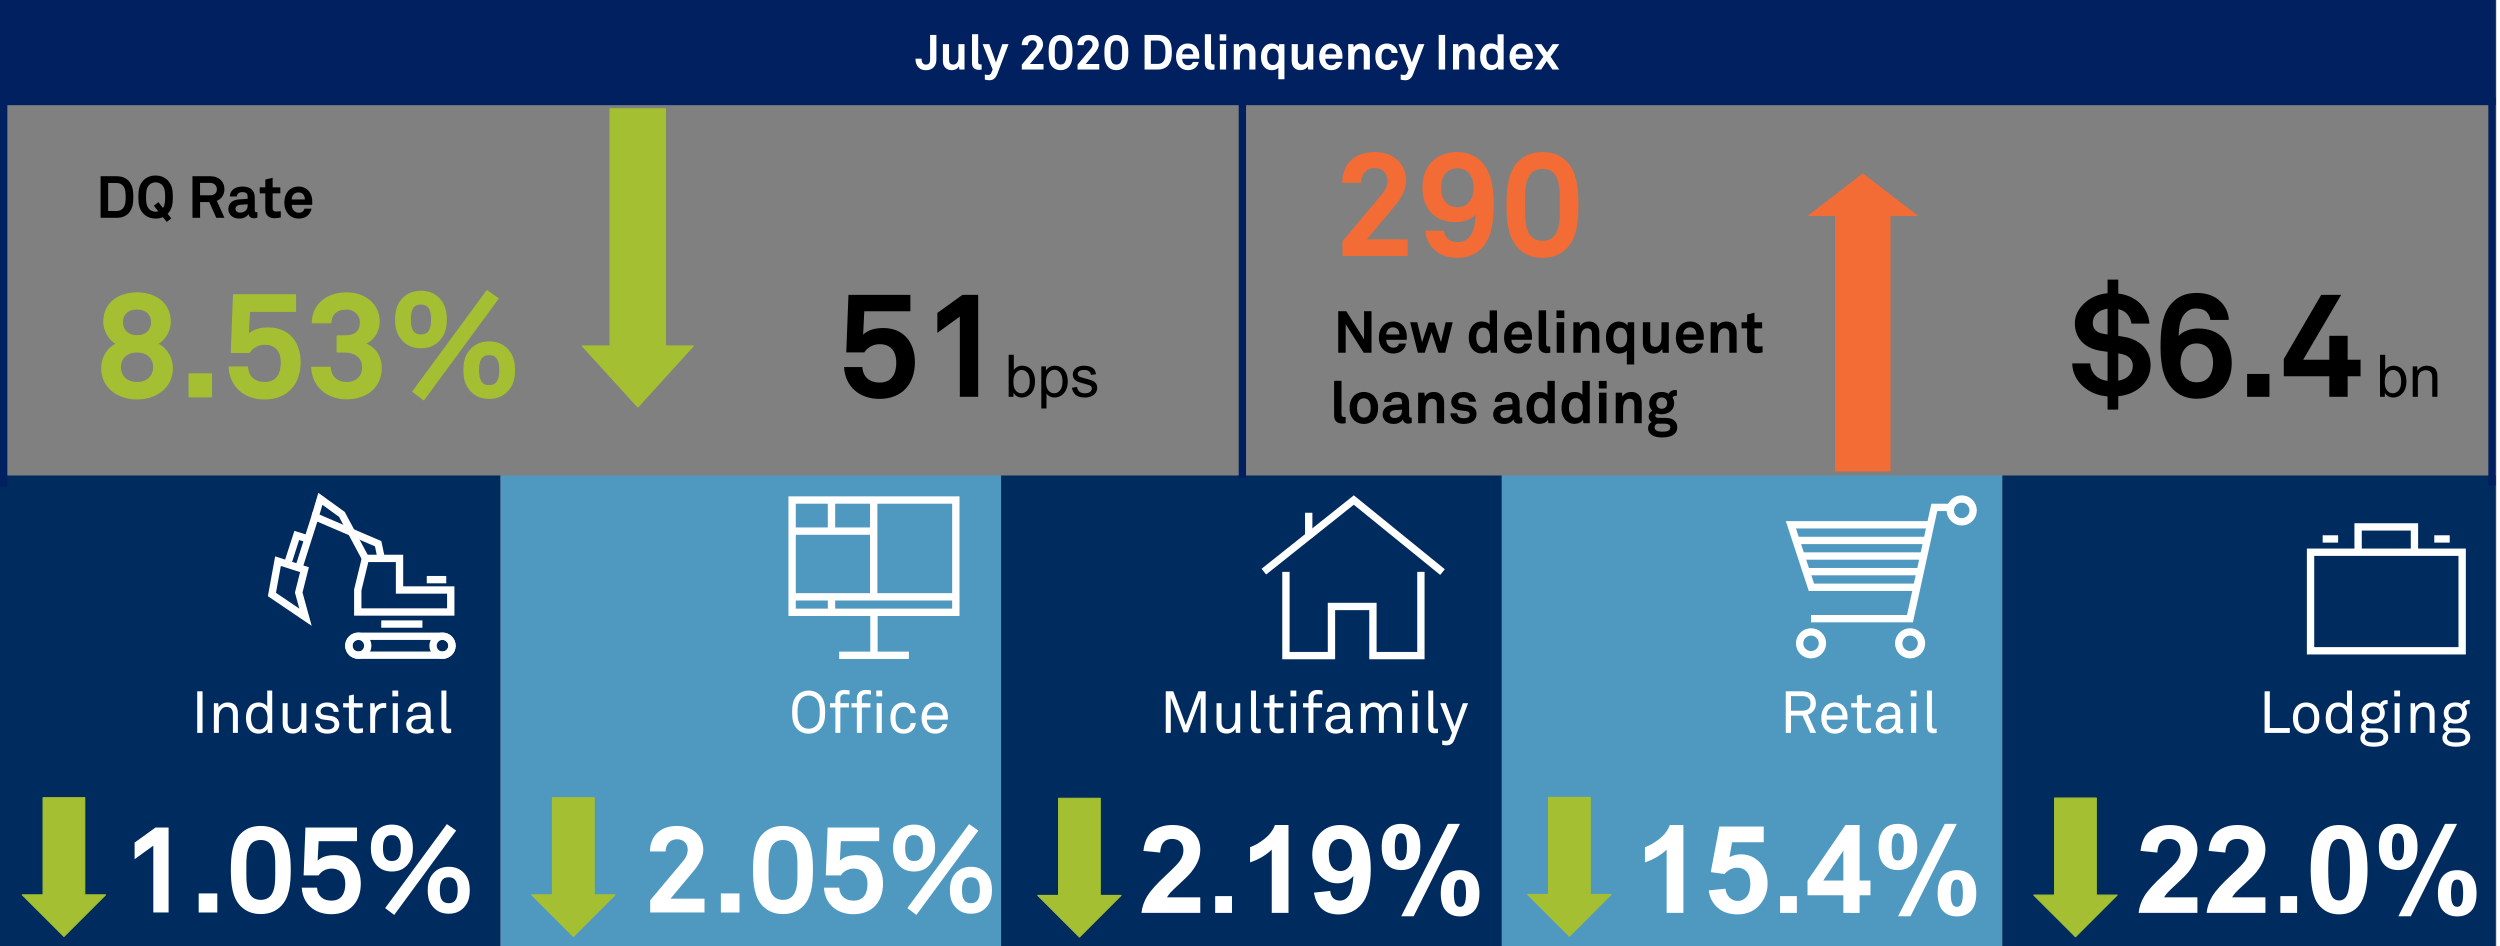 ﻿<?xml version="1.0" encoding="utf-8" standalone="no"?>
<svg xmlns:dc="http://purl.org/dc/elements/1.1/" xmlns:cc="http://creativecommons.org/ns#" xmlns:rdf="http://www.w3.org/1999/02/22-rdf-syntax-ns#" xmlns:svg="http://www.w3.org/2000/svg" xmlns="http://www.w3.org/2000/svg" viewBox="0 0 510.236 193.426" height="2.01in" width="5.31in" xml:space="preserve" id="svg2" version="1.1" preserveAspectRatio="xMinYMin">
  <rect x="0" y="0" width="510.236" height="193.426" fill="#808080" stroke="none"/>
  <defs id="defs6" />
  <g transform="scale(1.333)" id="g10">
    <g id="g12">
      <path id="path14" style="fill:#002b5f;fill-opacity:1;fill-rule:evenodd;stroke:none" d="m 307.008,72.91 h 75.668 v 72.281 h -75.668 z" />
      <path id="path16" style="fill:#ffffff;fill-opacity:1;fill-rule:nonzero;stroke:none" d="m 336.941,137.59 v 2.39 h -9.015 c 0.097,-0.902 0.39,-1.761 0.879,-2.57 0.488,-0.808 1.453,-1.879 2.89,-3.215 1.16,-1.082 1.871,-1.812 2.137,-2.199 0.352,-0.531 0.527,-1.055 0.527,-1.574 0,-0.574 -0.152,-1.016 -0.461,-1.324 -0.308,-0.309 -0.734,-0.461 -1.277,-0.461 -0.535,0 -0.965,0.16 -1.281,0.484 -0.317,0.324 -0.5,0.859 -0.547,1.609 l -2.566,-0.253 c 0.152,-1.418 0.632,-2.434 1.437,-3.051 0.805,-0.613 1.813,-0.922 3.024,-0.922 1.324,0 2.363,0.355 3.121,1.07 0.757,0.715 1.136,1.602 1.136,2.664 0,0.606 -0.109,1.18 -0.328,1.727 -0.215,0.547 -0.558,1.117 -1.027,1.715 -0.313,0.398 -0.875,0.968 -1.688,1.715 -0.812,0.742 -1.324,1.238 -1.543,1.48 -0.214,0.246 -0.39,0.484 -0.523,0.715 z" />
      <path id="path18" style="fill:#ffffff;fill-opacity:1;fill-rule:nonzero;stroke:none" d="m 347.371,137.59 v 2.39 h -9.019 c 0.097,-0.902 0.39,-1.761 0.878,-2.57 0.489,-0.808 1.454,-1.879 2.895,-3.215 1.16,-1.082 1.871,-1.812 2.133,-2.199 0.355,-0.531 0.531,-1.055 0.531,-1.574 0,-0.574 -0.156,-1.016 -0.461,-1.324 -0.308,-0.309 -0.734,-0.461 -1.277,-0.461 -0.539,0 -0.965,0.16 -1.285,0.484 -0.317,0.324 -0.5,0.859 -0.547,1.609 l -2.563,-0.253 c 0.153,-1.418 0.633,-2.434 1.438,-3.051 0.804,-0.613 1.812,-0.922 3.019,-0.922 1.325,0 2.364,0.355 3.121,1.07 0.758,0.715 1.137,1.602 1.137,2.664 0,0.606 -0.109,1.18 -0.324,1.727 -0.219,0.547 -0.563,1.117 -1.031,1.715 -0.313,0.398 -0.875,0.968 -1.684,1.715 -0.812,0.742 -1.328,1.238 -1.543,1.48 -0.219,0.246 -0.394,0.484 -0.527,0.715 z" />
      <path id="path20" style="fill:#ffffff;fill-opacity:1;fill-rule:nonzero;stroke:none" d="m 349.66,137.406 h 2.57 v 2.574 h -2.57 z" />
      <path id="path22" style="fill:#ffffff;fill-opacity:1;fill-rule:nonzero;stroke:none" d="m 358.668,126.504 c 1.301,0 2.316,0.461 3.047,1.391 0.875,1.097 1.312,2.921 1.312,5.464 0,2.539 -0.441,4.364 -1.32,5.477 -0.727,0.914 -1.738,1.371 -3.039,1.371 -1.305,0 -2.359,-0.5 -3.16,-1.504 -0.797,-1.004 -1.199,-2.793 -1.199,-5.371 0,-2.527 0.441,-4.344 1.32,-5.457 0.726,-0.914 1.738,-1.371 3.039,-1.371 z m 0,2.133 c -0.313,0 -0.59,0.097 -0.832,0.297 -0.246,0.199 -0.434,0.554 -0.566,1.066 -0.18,0.664 -0.266,1.785 -0.266,3.359 0,1.575 0.078,2.657 0.234,3.246 0.16,0.59 0.36,0.981 0.602,1.176 0.242,0.196 0.515,0.293 0.828,0.293 0.312,0 0.59,-0.097 0.832,-0.297 0.246,-0.199 0.434,-0.554 0.57,-1.066 0.176,-0.66 0.266,-1.777 0.266,-3.352 0,-1.574 -0.082,-2.656 -0.238,-3.246 -0.16,-0.586 -0.36,-0.98 -0.602,-1.179 -0.242,-0.2 -0.516,-0.297 -0.828,-0.297 z" />
      <path id="path24" style="fill:#ffffff;fill-opacity:1;fill-rule:nonzero;stroke:none" d="m 364.766,129.871 c 0,-1.203 0.265,-2.094 0.793,-2.672 0.527,-0.578 1.242,-0.871 2.144,-0.871 0.934,0 1.668,0.289 2.195,0.867 0.528,0.578 0.793,1.469 0.793,2.676 0,1.203 -0.265,2.094 -0.793,2.676 -0.527,0.578 -1.246,0.867 -2.148,0.867 -0.934,0 -1.664,-0.289 -2.191,-0.863 -0.528,-0.578 -0.793,-1.469 -0.793,-2.68 z m 2.004,-0.016 c 0,0.872 0.101,1.458 0.3,1.758 0.153,0.219 0.364,0.328 0.633,0.328 0.274,0 0.488,-0.109 0.641,-0.328 0.195,-0.3 0.293,-0.886 0.293,-1.758 0,-0.875 -0.098,-1.457 -0.293,-1.75 -0.153,-0.226 -0.367,-0.339 -0.641,-0.339 -0.269,0 -0.48,0.109 -0.633,0.332 -0.199,0.297 -0.3,0.882 -0.3,1.757 z m 2.894,10.637 h -1.906 l 7.152,-14.164 h 1.848 z m 4.156,-3.523 c 0,-1.203 0.266,-2.094 0.793,-2.672 0.528,-0.582 1.25,-0.871 2.164,-0.871 0.922,0 1.645,0.289 2.176,0.871 0.527,0.578 0.789,1.469 0.789,2.672 0,1.207 -0.262,2.101 -0.789,2.679 -0.531,0.582 -1.246,0.872 -2.148,0.872 -0.934,0 -1.664,-0.29 -2.192,-0.872 -0.527,-0.578 -0.793,-1.472 -0.793,-2.679 z m 2.004,-0.012 c 0,0.875 0.102,1.457 0.305,1.75 0.152,0.227 0.359,0.34 0.629,0.34 0.277,0 0.484,-0.109 0.633,-0.332 0.203,-0.297 0.3,-0.883 0.3,-1.758 0,-0.871 -0.097,-1.457 -0.293,-1.758 -0.152,-0.219 -0.363,-0.328 -0.64,-0.328 -0.274,0 -0.485,0.109 -0.629,0.328 -0.203,0.301 -0.305,0.887 -0.305,1.758 z" />
      <path id="path26" style="fill:#002b5f;fill-opacity:1;fill-rule:evenodd;stroke:none" d="m 0,72.91 h 76.754 v 72.281 H 0 Z" />
      <path id="path28" style="fill:#ffffff;fill-opacity:1;fill-rule:nonzero;stroke:none" d="M 347.242,112.379 V 106 h 0.801 v 5.633 h 3.066 v 0.746 z" />
      <path id="path30" style="fill:#ffffff;fill-opacity:1;fill-rule:nonzero;stroke:none" d="m 354.988,111.965 c -0.332,0.324 -0.8,0.531 -1.375,0.531 -0.578,0 -1.047,-0.207 -1.379,-0.531 -0.492,-0.485 -0.644,-1.145 -0.644,-1.863 0,-0.719 0.152,-1.375 0.644,-1.86 0.332,-0.324 0.801,-0.531 1.379,-0.531 0.575,0 1.043,0.207 1.375,0.531 0.496,0.485 0.649,1.141 0.649,1.86 0,0.718 -0.153,1.378 -0.649,1.863 z m -0.558,-3.274 c -0.188,-0.191 -0.457,-0.324 -0.817,-0.324 -0.359,0 -0.633,0.133 -0.82,0.324 -0.324,0.332 -0.422,0.879 -0.422,1.411 0,0.531 0.098,1.082 0.422,1.414 0.187,0.187 0.457,0.324 0.82,0.324 0.36,0 0.629,-0.137 0.817,-0.324 0.324,-0.332 0.422,-0.883 0.422,-1.414 0.003,-0.532 -0.098,-1.079 -0.422,-1.411 z" />
      <path id="path32" style="fill:#ffffff;fill-opacity:1;fill-rule:nonzero;stroke:none" d="m 359.965,112.379 -0.055,-0.594 c -0.258,0.457 -0.844,0.711 -1.355,0.711 -0.559,0 -0.992,-0.191 -1.289,-0.496 -0.43,-0.441 -0.657,-1.133 -0.657,-1.891 0,-0.781 0.235,-1.5 0.696,-1.941 0.297,-0.277 0.718,-0.457 1.25,-0.457 0.492,0 1.078,0.234 1.32,0.644 v -2.472 h 0.766 v 6.496 z m -0.547,-3.723 c -0.18,-0.164 -0.406,-0.297 -0.738,-0.297 -1.016,0 -1.285,0.907 -1.285,1.743 0,0.836 0.269,1.746 1.285,1.746 0.332,0 0.558,-0.137 0.738,-0.297 0.379,-0.332 0.504,-0.883 0.504,-1.449 0,-0.567 -0.125,-1.114 -0.504,-1.446 z" />
      <path id="path34" style="fill:#ffffff;fill-opacity:1;fill-rule:nonzero;stroke:none" d="m 365.816,113.973 c -0.441,0.429 -1.199,0.527 -1.836,0.527 -0.601,0 -1.285,-0.09 -1.726,-0.527 -0.188,-0.192 -0.324,-0.453 -0.324,-0.813 0,-0.476 0.289,-0.828 0.648,-1.008 -0.308,-0.117 -0.531,-0.414 -0.531,-0.765 0,-0.403 0.262,-0.719 0.601,-0.879 -0.332,-0.297 -0.519,-0.746 -0.519,-1.18 0,-0.492 0.168,-0.836 0.43,-1.105 0.316,-0.325 0.746,-0.512 1.351,-0.512 0.43,0 0.762,0.098 1.043,0.266 0.152,-0.403 0.504,-0.637 0.934,-0.637 0.074,0 0.152,0.008 0.226,0.015 v 0.622 c -0.047,-0.008 -0.109,-0.008 -0.172,-0.008 -0.296,0 -0.511,0.16 -0.558,0.414 0.191,0.242 0.297,0.539 0.297,0.945 0,0.43 -0.16,0.809 -0.414,1.086 -0.297,0.324 -0.754,0.543 -1.36,0.543 -0.304,0 -0.476,-0.027 -0.765,-0.129 -0.168,0.055 -0.387,0.192 -0.387,0.406 0,0.395 0.398,0.45 0.687,0.45 h 0.899 c 0.539,0 1.14,0.109 1.5,0.476 0.215,0.219 0.359,0.516 0.359,0.891 0.004,0.398 -0.168,0.703 -0.383,0.922 z m -1.566,-1.641 h -1.051 c -0.308,0.102 -0.578,0.371 -0.578,0.723 0,0.203 0.074,0.355 0.192,0.476 0.296,0.297 0.816,0.313 1.21,0.313 0.391,0 0.954,-0.035 1.243,-0.324 0.117,-0.118 0.191,-0.27 0.191,-0.465 0,-0.676 -0.66,-0.723 -1.207,-0.723 z m -0.352,-4.004 c -0.621,0 -1.035,0.426 -1.035,1 0,0.578 0.391,1.016 1.035,1.016 0.622,0 1.036,-0.442 1.036,-1.016 0,-0.574 -0.387,-1 -1.036,-1 z" />
      <path id="path36" style="fill:#ffffff;fill-opacity:1;fill-rule:nonzero;stroke:none" d="m 367.121,106.785 v -0.902 h 0.891 v 0.902 z m 0.055,5.594 v -4.551 h 0.781 v 4.551 z" />
      <path id="path38" style="fill:#ffffff;fill-opacity:1;fill-rule:nonzero;stroke:none" d="m 372.547,112.379 v -2.887 c 0,-0.683 -0.277,-1.09 -1,-1.09 -0.438,0 -0.789,0.289 -0.988,0.703 -0.153,0.333 -0.161,0.809 -0.161,1.161 v 2.113 h -0.765 v -4.551 h 0.664 l 0.062,0.684 c 0.239,-0.524 0.864,-0.801 1.379,-0.801 1.035,0 1.575,0.621 1.575,1.672 v 2.996 z" />
      <path id="path40" style="fill:#ffffff;fill-opacity:1;fill-rule:nonzero;stroke:none" d="m 378.398,113.973 c -0.441,0.429 -1.199,0.527 -1.835,0.527 -0.602,0 -1.286,-0.09 -1.727,-0.527 -0.191,-0.192 -0.324,-0.453 -0.324,-0.813 0,-0.476 0.289,-0.828 0.648,-1.008 -0.308,-0.117 -0.531,-0.414 -0.531,-0.765 0,-0.403 0.262,-0.719 0.601,-0.879 -0.332,-0.297 -0.519,-0.746 -0.519,-1.18 0,-0.492 0.168,-0.836 0.43,-1.105 0.316,-0.325 0.746,-0.512 1.351,-0.512 0.43,0 0.762,0.098 1.043,0.266 0.153,-0.403 0.504,-0.637 0.934,-0.637 0.074,0 0.152,0.008 0.226,0.015 v 0.622 c -0.047,-0.008 -0.109,-0.008 -0.172,-0.008 -0.296,0 -0.515,0.16 -0.558,0.414 0.191,0.242 0.297,0.539 0.297,0.945 0,0.43 -0.16,0.809 -0.414,1.086 -0.297,0.324 -0.754,0.543 -1.356,0.543 -0.308,0 -0.48,-0.027 -0.765,-0.129 -0.172,0.055 -0.387,0.192 -0.387,0.406 0,0.395 0.394,0.45 0.683,0.45 h 0.899 c 0.539,0 1.141,0.109 1.5,0.476 0.219,0.219 0.359,0.516 0.359,0.891 0.004,0.398 -0.168,0.703 -0.383,0.922 z m -1.566,-1.641 h -1.055 c -0.304,0.102 -0.574,0.371 -0.574,0.723 0,0.203 0.074,0.355 0.188,0.476 0.297,0.297 0.82,0.313 1.214,0.313 0.387,0 0.954,-0.035 1.243,-0.324 0.117,-0.118 0.187,-0.27 0.187,-0.465 0.004,-0.676 -0.652,-0.723 -1.203,-0.723 z m -0.352,-4.004 c -0.621,0 -1.035,0.426 -1.035,1 0,0.578 0.391,1.016 1.035,1.016 0.622,0 1.036,-0.442 1.036,-1.016 0,-0.574 -0.387,-1 -1.036,-1 z" />
      <path id="path42" style="fill:#ffffff;fill-opacity:1;fill-rule:nonzero;stroke:none" d="m 23.508,139.918 v -10.254 l -2.867,2.078 v -2.547 l 3.207,-2.308 h 2.004 v 13.031 z" />
      <path id="path44" style="fill:#ffffff;fill-opacity:1;fill-rule:nonzero;stroke:none" d="m 30.465,136.992 h 2.852 v 2.926 h -2.852 z" />
      <path id="path46" style="fill:#ffffff;fill-opacity:1;fill-rule:nonzero;stroke:none" d="m 43.027,138.996 c -0.675,0.656 -1.632,1.164 -3.039,1.164 -1.402,0 -2.359,-0.508 -3.035,-1.164 -1.348,-1.293 -1.555,-3.465 -1.555,-5.605 0,-2.137 0.204,-4.309 1.555,-5.602 0.676,-0.656 1.629,-1.144 3.035,-1.144 1.407,0 2.364,0.488 3.039,1.144 1.348,1.293 1.555,3.465 1.555,5.602 0,2.14 -0.207,4.312 -1.555,5.605 z m -3.039,-10.195 c -2.418,0 -2.211,2.906 -2.211,4.59 0,1.687 -0.207,4.593 2.211,4.593 2.418,0 2.215,-2.906 2.215,-4.593 0,-1.684 0.203,-4.59 -2.215,-4.59 z" />
      <path id="path48" style="fill:#ffffff;fill-opacity:1;fill-rule:nonzero;stroke:none" d="m 50.789,140.18 c -2.586,0 -4.387,-1.614 -4.516,-4.071 h 2.344 c 0.055,1.293 0.953,1.989 2.192,1.989 1.574,0 2.136,-1.145 2.136,-2.551 0,-1.367 -0.636,-2.359 -2.136,-2.359 -0.77,0 -1.539,0.39 -1.95,1.046 h -2.304 l 0.281,-7.347 h 7.91 v 2.101 h -5.887 l -0.152,2.981 c 0.602,-0.563 1.426,-0.844 2.59,-0.844 2.621,0 4.027,1.895 4.027,4.367 0,2.754 -1.629,4.688 -4.535,4.688 z" />
      <path id="path50" style="fill:#ffffff;fill-opacity:1;fill-rule:nonzero;stroke:none" d="m 62.734,132.285 c -0.582,0.844 -1.425,1.352 -2.644,1.352 -1.219,0 -2.063,-0.508 -2.645,-1.352 -0.449,-0.652 -0.578,-1.422 -0.578,-2.246 0,-0.828 0.129,-1.594 0.578,-2.25 0.582,-0.844 1.426,-1.351 2.645,-1.351 1.219,0 2.062,0.507 2.644,1.351 0.45,0.656 0.579,1.422 0.579,2.25 0,0.824 -0.129,1.594 -0.579,2.246 z m -2.644,-4.234 c -1.164,0 -1.367,0.972 -1.367,1.984 0,1.012 0.203,1.988 1.367,1.988 1.16,0 1.367,-0.976 1.367,-1.988 0,-1.012 -0.207,-1.984 -1.367,-1.984 z m 0.355,12.242 -1.386,-1.051 9.464,-12.879 1.426,0.992 z m 11.004,-1.539 c -0.582,0.844 -1.426,1.351 -2.644,1.351 -1.219,0 -2.063,-0.507 -2.641,-1.351 -0.449,-0.656 -0.582,-1.426 -0.582,-2.25 0,-0.824 0.133,-1.594 0.582,-2.25 0.582,-0.844 1.426,-1.348 2.641,-1.348 1.218,0 2.062,0.504 2.644,1.348 0.449,0.656 0.582,1.426 0.582,2.25 0,0.824 -0.133,1.594 -0.582,2.25 z m -2.644,-4.238 c -1.16,0 -1.367,0.976 -1.367,1.988 0,1.012 0.207,1.988 1.367,1.988 1.164,0 1.371,-0.976 1.371,-1.988 0,-1.012 -0.207,-1.988 -1.371,-1.988 z" />
      <path id="path52" style="fill:#4f99c1;fill-opacity:1;fill-rule:evenodd;stroke:none" d="m 76.754,72.91 h 76.75 v 72.281 h -76.75 z" />
      <path id="path54" style="fill:#ffffff;fill-opacity:1;fill-rule:nonzero;stroke:none" d="m 99.699,139.918 v -1.875 l 5.082,-6.055 c 0.449,-0.527 0.672,-1.144 0.672,-1.668 0,-0.922 -0.578,-1.632 -1.648,-1.632 -1.106,0 -1.742,0.843 -1.742,1.875 h -2.399 c 0.016,-2.29 1.481,-3.918 4.16,-3.918 2.231,0 4.012,1.367 4.012,3.656 0,1.16 -0.695,2.304 -1.426,3.183 l -3.597,4.313 h 5.21 v 2.117 h -8.324 z" />
      <path id="path56" style="fill:#ffffff;fill-opacity:1;fill-rule:nonzero;stroke:none" d="m 110.535,136.992 h 2.852 v 2.926 h -2.852 z" />
      <path id="path58" style="fill:#ffffff;fill-opacity:1;fill-rule:nonzero;stroke:none" d="m 123.098,138.996 c -0.676,0.656 -1.629,1.164 -3.035,1.164 -1.407,0 -2.364,-0.508 -3.04,-1.164 -1.347,-1.293 -1.554,-3.465 -1.554,-5.605 0,-2.137 0.207,-4.309 1.554,-5.602 0.676,-0.656 1.633,-1.144 3.04,-1.144 1.406,0 2.359,0.488 3.035,1.144 1.347,1.293 1.554,3.465 1.554,5.602 0,2.14 -0.207,4.312 -1.554,5.605 z m -3.035,-10.195 c -2.418,0 -2.215,2.906 -2.215,4.59 0,1.687 -0.203,4.593 2.215,4.593 2.417,0 2.21,-2.906 2.21,-4.593 0,-1.684 0.207,-4.59 -2.21,-4.59 z" />
      <path id="path60" style="fill:#ffffff;fill-opacity:1;fill-rule:nonzero;stroke:none" d="m 130.859,140.18 c -2.586,0 -4.386,-1.614 -4.515,-4.071 h 2.344 c 0.054,1.293 0.953,1.989 2.191,1.989 1.574,0 2.137,-1.145 2.137,-2.551 0,-1.367 -0.637,-2.359 -2.137,-2.359 -0.77,0 -1.535,0.39 -1.949,1.046 h -2.305 l 0.281,-7.347 h 7.91 v 2.101 h -5.886 l -0.149,2.981 c 0.598,-0.563 1.422,-0.844 2.586,-0.844 2.625,0 4.031,1.895 4.031,4.367 0,2.754 -1.632,4.688 -4.539,4.688 z" />
      <path id="path62" style="fill:#ffffff;fill-opacity:1;fill-rule:nonzero;stroke:none" d="m 142.805,132.285 c -0.582,0.844 -1.426,1.352 -2.645,1.352 -1.219,0 -2.062,-0.508 -2.64,-1.352 -0.454,-0.652 -0.582,-1.422 -0.582,-2.246 0,-0.828 0.128,-1.594 0.582,-2.25 0.578,-0.844 1.421,-1.351 2.64,-1.351 1.219,0 2.063,0.507 2.645,1.351 0.449,0.656 0.582,1.422 0.582,2.25 0,0.824 -0.133,1.594 -0.582,2.246 z m -2.645,-4.234 c -1.16,0 -1.367,0.972 -1.367,1.984 0,1.012 0.207,1.988 1.367,1.988 1.164,0 1.367,-0.976 1.367,-1.988 0,-1.012 -0.203,-1.984 -1.367,-1.984 z m 0.356,12.242 -1.387,-1.051 9.465,-12.879 1.426,0.992 z m 11.004,-1.539 c -0.579,0.844 -1.422,1.351 -2.641,1.351 -1.219,0 -2.063,-0.507 -2.645,-1.351 -0.449,-0.656 -0.582,-1.426 -0.582,-2.25 0,-0.824 0.133,-1.594 0.582,-2.25 0.582,-0.844 1.426,-1.348 2.645,-1.348 1.215,0 2.062,0.504 2.641,1.348 0.449,0.656 0.582,1.426 0.582,2.25 0,0.824 -0.133,1.594 -0.582,2.25 z m -2.641,-4.238 c -1.164,0 -1.371,0.976 -1.371,1.988 0,1.012 0.207,1.988 1.371,1.988 1.16,0 1.367,-0.976 1.367,-1.988 0,-1.012 -0.207,-1.988 -1.367,-1.988 z" />
      <path id="path64" style="fill:#4f99c1;fill-opacity:1;fill-rule:evenodd;stroke:none" d="m 230.254,72.91 h 76.754 v 72.281 h -76.754 z" />
      <path id="path66" style="fill:#ffffff;fill-opacity:1;fill-rule:nonzero;stroke:none" d="m 125.715,111.82 c -0.461,0.45 -1.078,0.684 -1.719,0.684 -0.641,0 -1.258,-0.234 -1.719,-0.684 -0.691,-0.675 -0.816,-1.609 -0.816,-2.625 0,-1.015 0.125,-1.953 0.816,-2.629 0.461,-0.449 1.078,-0.683 1.719,-0.683 0.641,0 1.258,0.234 1.719,0.683 0.691,0.676 0.816,1.614 0.816,2.629 0,1.016 -0.125,1.95 -0.816,2.625 z m -0.559,-4.695 c -0.304,-0.316 -0.73,-0.477 -1.16,-0.477 -0.43,0 -0.855,0.161 -1.16,0.477 -0.523,0.539 -0.547,1.402 -0.547,2.07 0,0.664 0.027,1.528 0.547,2.067 0.305,0.316 0.727,0.48 1.16,0.48 0.434,0 0.856,-0.164 1.16,-0.48 0.524,-0.539 0.547,-1.403 0.547,-2.067 0.004,-0.668 -0.023,-1.531 -0.547,-2.07 z" />
      <path id="path68" style="fill:#ffffff;fill-opacity:1;fill-rule:nonzero;stroke:none" d="m 129.504,106.441 c -0.402,0 -0.649,0.254 -0.649,0.622 v 0.765 h 1.317 v 0.649 h -1.317 v 3.902 h -0.761 v -3.902 h -0.828 v -0.649 h 0.828 v -0.812 c 0,-0.68 0.531,-1.223 1.32,-1.223 0.316,0 0.594,0.039 0.848,0.082 v 0.641 c -0.246,-0.028 -0.434,-0.075 -0.758,-0.075 z" />
      <path id="path70" style="fill:#ffffff;fill-opacity:1;fill-rule:nonzero;stroke:none" d="m 132.797,106.441 c -0.402,0 -0.645,0.254 -0.645,0.622 v 0.765 h 1.313 v 0.649 h -1.313 v 3.902 h -0.765 v -3.902 h -0.828 v -0.649 h 0.828 v -0.812 c 0,-0.68 0.531,-1.223 1.32,-1.223 0.316,0 0.594,0.039 0.848,0.082 v 0.641 c -0.242,-0.028 -0.434,-0.075 -0.758,-0.075 z m 1.574,0.344 v -0.902 h 0.895 v 0.902 z m 0.055,5.594 v -4.551 h 0.785 v 4.551 z" />
      <path id="path72" style="fill:#ffffff;fill-opacity:1;fill-rule:nonzero;stroke:none" d="m 139.891,112 c -0.325,0.316 -0.758,0.496 -1.313,0.496 -0.82,0 -1.34,-0.379 -1.664,-0.855 -0.246,-0.36 -0.379,-0.856 -0.379,-1.539 0,-0.684 0.133,-1.176 0.379,-1.539 0.324,-0.477 0.836,-0.852 1.652,-0.852 0.539,0 0.981,0.18 1.297,0.484 0.305,0.297 0.504,0.672 0.539,1.168 h -0.773 c -0.035,-0.312 -0.152,-0.539 -0.324,-0.711 -0.18,-0.172 -0.442,-0.277 -0.735,-0.277 -0.351,0 -0.597,0.125 -0.793,0.297 -0.359,0.305 -0.461,0.871 -0.461,1.43 0,0.558 0.102,1.125 0.461,1.429 0.196,0.172 0.442,0.297 0.793,0.297 0.313,0 0.594,-0.117 0.77,-0.305 0.164,-0.171 0.273,-0.378 0.308,-0.675 h 0.774 c -0.039,0.488 -0.227,0.855 -0.531,1.152 z" />
      <path id="path74" style="fill:#ffffff;fill-opacity:1;fill-rule:nonzero;stroke:none" d="m 145.336,110.355 h -3.223 c 0,0.415 0.164,0.864 0.442,1.141 0.207,0.207 0.484,0.324 0.836,0.324 0.359,0 0.656,-0.097 0.847,-0.297 0.125,-0.125 0.207,-0.25 0.27,-0.492 h 0.746 c -0.063,0.449 -0.332,0.871 -0.703,1.121 -0.324,0.219 -0.727,0.344 -1.16,0.344 -0.637,0 -1.161,-0.269 -1.512,-0.683 -0.375,-0.442 -0.566,-1.043 -0.566,-1.692 0,-0.547 0.101,-1.035 0.351,-1.457 0.324,-0.547 0.926,-0.953 1.719,-0.953 0.586,0 1.051,0.227 1.387,0.586 0.367,0.402 0.582,0.988 0.574,1.601 z m -1.055,-1.585 c -0.187,-0.25 -0.492,-0.415 -0.898,-0.415 -0.828,0 -1.231,0.676 -1.25,1.34 h 2.43 c 0,-0.34 -0.102,-0.679 -0.282,-0.925 z" />
      <path id="path76" style="fill:#ffffff;fill-opacity:1;fill-rule:nonzero;stroke:none" d="m 258.125,139.98 h -2.57 v -9.695 c -0.942,0.879 -2.051,1.528 -3.325,1.949 v -2.336 c 0.672,-0.218 1.399,-0.636 2.188,-1.25 0.785,-0.613 1.328,-1.328 1.621,-2.144 h 2.086 z" />
      <path id="path78" style="fill:#ffffff;fill-opacity:1;fill-rule:nonzero;stroke:none" d="m 262.008,136.527 2.562,-0.265 c 0.075,0.582 0.289,1.039 0.653,1.379 0.359,0.339 0.773,0.507 1.242,0.507 0.539,0 0.992,-0.218 1.367,-0.652 0.371,-0.437 0.555,-1.098 0.555,-1.976 0,-0.821 -0.184,-1.442 -0.551,-1.852 -0.371,-0.414 -0.852,-0.617 -1.445,-0.617 -0.735,0 -1.399,0.324 -1.985,0.98 l -2.086,-0.304 1.317,-6.985 h 6.804 v 2.406 h -4.855 l -0.402,2.282 c 0.574,-0.285 1.16,-0.43 1.757,-0.43 1.141,0 2.11,0.414 2.903,1.246 0.793,0.828 1.191,1.906 1.191,3.231 0,1.105 -0.32,2.089 -0.961,2.957 -0.875,1.183 -2.086,1.777 -3.636,1.777 -1.239,0 -2.247,-0.332 -3.028,-1 -0.785,-0.664 -1.25,-1.559 -1.402,-2.684 z" />
      <path id="path80" style="fill:#ffffff;fill-opacity:1;fill-rule:nonzero;stroke:none" d="m 272.949,137.406 h 2.574 v 2.574 h -2.574 z" />
      <path id="path82" style="fill:#ffffff;fill-opacity:1;fill-rule:nonzero;stroke:none" d="m 282.652,139.98 v -2.703 h -5.492 v -2.25 l 5.824,-8.523 h 2.161 v 8.516 h 1.664 v 2.257 h -1.664 v 2.703 z m 0,-4.964 v -4.586 l -3.086,4.586 z" />
      <path id="path84" style="fill:#ffffff;fill-opacity:1;fill-rule:nonzero;stroke:none" d="m 288.055,129.871 c 0,-1.203 0.265,-2.094 0.793,-2.672 0.527,-0.578 1.242,-0.871 2.144,-0.871 0.934,0 1.668,0.289 2.196,0.867 0.527,0.578 0.789,1.469 0.789,2.676 0,1.203 -0.262,2.094 -0.789,2.676 -0.528,0.578 -1.247,0.867 -2.149,0.867 -0.934,0 -1.664,-0.289 -2.191,-0.863 -0.528,-0.578 -0.793,-1.469 -0.793,-2.68 z m 2.004,-0.016 c 0,0.872 0.101,1.458 0.3,1.758 0.153,0.219 0.364,0.328 0.633,0.328 0.278,0 0.488,-0.109 0.641,-0.328 0.195,-0.3 0.293,-0.886 0.293,-1.758 0,-0.875 -0.098,-1.457 -0.293,-1.75 -0.153,-0.226 -0.363,-0.339 -0.641,-0.339 -0.265,0 -0.48,0.109 -0.633,0.332 -0.199,0.297 -0.3,0.882 -0.3,1.757 z m 2.894,10.637 h -1.906 l 7.152,-14.164 h 1.848 z m 4.156,-3.523 c 0,-1.203 0.266,-2.094 0.793,-2.672 0.528,-0.582 1.25,-0.871 2.164,-0.871 0.922,0 1.649,0.289 2.176,0.871 0.528,0.578 0.789,1.469 0.789,2.672 0,1.207 -0.261,2.101 -0.789,2.679 -0.527,0.582 -1.246,0.872 -2.148,0.872 -0.934,0 -1.664,-0.29 -2.192,-0.872 -0.527,-0.578 -0.793,-1.472 -0.793,-2.679 z m 2.004,-0.012 c 0,0.875 0.102,1.457 0.301,1.75 0.152,0.227 0.363,0.34 0.633,0.34 0.273,0 0.484,-0.109 0.633,-0.332 0.203,-0.297 0.3,-0.883 0.3,-1.758 0,-0.871 -0.097,-1.457 -0.292,-1.758 -0.153,-0.219 -0.368,-0.328 -0.641,-0.328 -0.274,0 -0.484,0.109 -0.633,0.328 -0.199,0.301 -0.301,0.887 -0.301,1.758 z" />
      <path id="path86" style="fill:#002b5f;fill-opacity:1;fill-rule:evenodd;stroke:none" d="m 153.504,72.91 h 76.75 v 72.281 h -76.75 z" />
      <path id="path88" style="fill:#ffffff;fill-opacity:1;fill-rule:nonzero;stroke:none" d="m 30.242,106 h 0.816 v 6.379 h -0.816 z" />
      <path id="path90" style="fill:#ffffff;fill-opacity:1;fill-rule:nonzero;stroke:none" d="m 35.711,112.379 v -2.887 c 0,-0.683 -0.277,-1.09 -1,-1.09 -0.438,0 -0.789,0.289 -0.988,0.703 -0.153,0.333 -0.16,0.809 -0.16,1.161 v 2.113 h -0.766 v -4.551 h 0.664 l 0.062,0.684 c 0.235,-0.524 0.864,-0.801 1.379,-0.801 1.032,0 1.575,0.621 1.575,1.672 v 2.996 z" />
      <path id="path92" style="fill:#ffffff;fill-opacity:1;fill-rule:nonzero;stroke:none" d="m 41.066,112.379 -0.054,-0.594 c -0.262,0.457 -0.844,0.711 -1.36,0.711 -0.554,0 -0.988,-0.191 -1.285,-0.496 -0.429,-0.441 -0.656,-1.133 -0.656,-1.891 0,-0.781 0.234,-1.5 0.695,-1.941 0.297,-0.277 0.719,-0.457 1.25,-0.457 0.492,0 1.078,0.234 1.321,0.644 v -2.472 h 0.765 v 6.496 z m -0.55,-3.723 c -0.18,-0.164 -0.403,-0.297 -0.735,-0.297 -1.015,0 -1.289,0.907 -1.289,1.743 0,0.836 0.274,1.746 1.289,1.746 0.332,0 0.559,-0.137 0.735,-0.297 0.379,-0.332 0.504,-0.883 0.504,-1.449 0,-0.567 -0.125,-1.114 -0.504,-1.446 z" />
      <path id="path94" style="fill:#ffffff;fill-opacity:1;fill-rule:nonzero;stroke:none" d="m 46.313,112.379 -0.063,-0.695 c -0.234,0.523 -0.816,0.8 -1.348,0.8 -1.035,0 -1.558,-0.617 -1.558,-1.671 v -2.985 h 0.765 v 2.879 c 0,0.684 0.25,1.086 0.973,1.086 0.305,0 0.559,-0.133 0.754,-0.34 0.289,-0.297 0.379,-0.793 0.379,-1.262 v -2.363 h 0.765 v 4.551 z" />
      <path id="path96" style="fill:#ffffff;fill-opacity:1;fill-rule:nonzero;stroke:none" d="m 51.668,111.984 c -0.352,0.36 -0.891,0.512 -1.484,0.512 -0.567,0 -1.086,-0.137 -1.477,-0.512 -0.277,-0.269 -0.437,-0.656 -0.437,-1.046 h 0.761 c 0.012,0.316 0.157,0.55 0.371,0.71 0.207,0.153 0.532,0.207 0.817,0.207 0.316,0 0.605,-0.054 0.836,-0.25 0.129,-0.101 0.226,-0.289 0.226,-0.496 0,-0.339 -0.242,-0.586 -0.711,-0.648 l -1.023,-0.133 c -0.688,-0.109 -1.117,-0.531 -1.117,-1.223 0,-0.351 0.172,-0.683 0.379,-0.89 0.296,-0.309 0.773,-0.504 1.339,-0.504 0.602,0 1.141,0.187 1.45,0.574 0.195,0.242 0.324,0.504 0.324,0.871 h -0.766 c -0.008,-0.234 -0.125,-0.449 -0.261,-0.566 -0.188,-0.172 -0.442,-0.242 -0.747,-0.242 -0.179,0 -0.316,0 -0.531,0.09 -0.289,0.117 -0.457,0.359 -0.457,0.613 0,0.375 0.235,0.539 0.61,0.59 0.253,0.039 0.613,0.074 1.097,0.156 0.649,0.105 1.16,0.574 1.16,1.258 0,0.398 -0.144,0.703 -0.359,0.929 z" />
      <path id="path98" style="fill:#ffffff;fill-opacity:1;fill-rule:nonzero;stroke:none" d="m 54.746,112.441 c -0.98,0 -1.25,-0.621 -1.25,-1.234 v -2.723 h -0.879 v -0.656 h 0.879 v -1.164 l 0.766,-0.176 v 1.34 h 1.347 v 0.656 h -1.347 v 2.637 c 0,0.438 0.187,0.617 0.609,0.617 0.324,0 0.785,-0.078 0.785,-0.078 v 0.656 c -0.207,0.055 -0.484,0.125 -0.91,0.125 z" />
      <path id="path100" style="fill:#ffffff;fill-opacity:1;fill-rule:nonzero;stroke:none" d="m 58.797,108.539 c -0.359,0 -0.656,0.16 -0.863,0.359 -0.368,0.348 -0.414,0.981 -0.414,1.457 v 2.024 h -0.754 v -4.551 h 0.675 l 0.059,0.801 c 0.234,-0.559 0.785,-0.828 1.359,-0.828 0.118,0 0.243,0.008 0.36,0.023 v 0.746 c -0.133,-0.023 -0.285,-0.031 -0.422,-0.031 z" />
      <path id="path102" style="fill:#ffffff;fill-opacity:1;fill-rule:nonzero;stroke:none" d="m 60.164,106.785 v -0.902 h 0.895 v 0.902 z m 0.055,5.594 v -4.551 h 0.785 v 4.551 z" />
      <path id="path104" style="fill:#ffffff;fill-opacity:1;fill-rule:nonzero;stroke:none" d="m 65.988,112.441 c -0.406,0 -0.656,-0.304 -0.656,-0.691 h -0.019 c -0.262,0.457 -0.829,0.746 -1.465,0.746 -1.043,0 -1.567,-0.703 -1.567,-1.402 0,-0.586 0.379,-1.352 1.621,-1.422 l 1.383,-0.082 v -0.332 c 0,-0.227 -0.027,-0.504 -0.234,-0.692 -0.153,-0.144 -0.375,-0.238 -0.746,-0.238 -0.414,0 -0.676,0.117 -0.828,0.274 -0.145,0.14 -0.223,0.324 -0.223,0.546 h -0.75 c 0.012,-0.414 0.164,-0.71 0.398,-0.953 0.305,-0.324 0.844,-0.484 1.403,-0.484 0.879,0 1.386,0.375 1.601,0.871 0.09,0.207 0.133,0.441 0.133,0.703 v 2.203 c 0,0.242 0.102,0.305 0.254,0.305 0.078,0 0.195,-0.027 0.195,-0.027 v 0.566 c -0.16,0.082 -0.312,0.109 -0.5,0.109 z m -0.703,-2.257 -1.222,0.074 c -0.461,0.023 -1,0.242 -1,0.816 0,0.406 0.253,0.781 0.902,0.781 0.348,0 0.691,-0.113 0.933,-0.367 0.27,-0.277 0.387,-0.656 0.387,-1.035 z" />
      <path id="path106" style="fill:#ffffff;fill-opacity:1;fill-rule:nonzero;stroke:none" d="m 68.633,112.434 c -0.664,0 -0.953,-0.399 -0.953,-1.118 v -5.433 h 0.765 v 5.39 c 0,0.305 0.098,0.469 0.414,0.469 0.25,0 0.317,-0.012 0.317,-0.012 v 0.649 c 0,0 -0.172,0.055 -0.543,0.055 z" />
      <path id="path108" style="fill:#ffffff;fill-opacity:1;fill-rule:nonzero;stroke:none" d="m 184.043,137.59 v 2.39 h -9.016 c 0.098,-0.902 0.391,-1.761 0.879,-2.57 0.489,-0.808 1.453,-1.879 2.891,-3.215 1.16,-1.082 1.871,-1.812 2.133,-2.199 0.355,-0.531 0.531,-1.055 0.531,-1.574 0,-0.574 -0.152,-1.016 -0.461,-1.324 -0.309,-0.309 -0.734,-0.461 -1.277,-0.461 -0.539,0 -0.965,0.16 -1.282,0.484 -0.316,0.324 -0.5,0.859 -0.55,1.609 l -2.563,-0.253 c 0.152,-1.418 0.633,-2.434 1.438,-3.051 0.804,-0.613 1.812,-0.922 3.019,-0.922 1.328,0 2.367,0.355 3.125,1.07 0.754,0.715 1.133,1.602 1.133,2.664 0,0.606 -0.105,1.18 -0.324,1.727 -0.215,0.547 -0.559,1.117 -1.028,1.715 -0.312,0.398 -0.875,0.968 -1.687,1.715 -0.813,0.742 -1.324,1.238 -1.543,1.48 -0.215,0.246 -0.391,0.484 -0.523,0.715 z" />
      <path id="path110" style="fill:#ffffff;fill-opacity:1;fill-rule:nonzero;stroke:none" d="m 186.332,137.406 h 2.574 v 2.574 h -2.574 z" />
      <path id="path112" style="fill:#ffffff;fill-opacity:1;fill-rule:nonzero;stroke:none" d="m 197.574,139.98 h -2.57 v -9.695 c -0.941,0.879 -2.047,1.528 -3.324,1.949 v -2.336 c 0.672,-0.218 1.398,-0.636 2.187,-1.25 0.789,-0.613 1.328,-1.328 1.621,-2.144 h 2.086 z" />
      <path id="path114" style="fill:#ffffff;fill-opacity:1;fill-rule:nonzero;stroke:none" d="m 201.477,136.875 2.488,-0.273 c 0.062,0.507 0.219,0.882 0.476,1.125 0.258,0.246 0.598,0.367 1.016,0.367 0.531,0 0.984,-0.242 1.356,-0.735 0.371,-0.488 0.609,-1.5 0.714,-3.039 -0.648,0.75 -1.457,1.125 -2.425,1.125 -1.055,0 -1.969,-0.406 -2.735,-1.218 -0.765,-0.817 -1.148,-1.879 -1.148,-3.184 0,-1.359 0.406,-2.457 1.215,-3.289 0.808,-0.836 1.836,-1.25 3.089,-1.25 1.36,0 2.477,0.523 3.348,1.578 0.875,1.051 1.313,2.785 1.313,5.195 0,2.453 -0.457,4.223 -1.368,5.309 -0.906,1.086 -2.089,1.633 -3.55,1.633 -1.051,0 -1.899,-0.281 -2.547,-0.84 -0.645,-0.559 -1.059,-1.391 -1.242,-2.504 z m 5.82,-5.621 c 0,-0.828 -0.192,-1.473 -0.57,-1.93 -0.383,-0.457 -0.825,-0.687 -1.325,-0.687 -0.476,0 -0.871,0.187 -1.187,0.562 -0.313,0.375 -0.469,0.992 -0.469,1.844 0,0.867 0.168,1.504 0.512,1.91 0.344,0.406 0.769,0.61 1.281,0.61 0.496,0 0.91,-0.196 1.25,-0.586 0.34,-0.391 0.508,-0.965 0.508,-1.723 z" />
      <path id="path116" style="fill:#ffffff;fill-opacity:1;fill-rule:nonzero;stroke:none" d="m 211.867,129.871 c 0,-1.203 0.262,-2.094 0.793,-2.672 0.528,-0.578 1.242,-0.871 2.145,-0.871 0.933,0 1.664,0.289 2.195,0.867 0.527,0.578 0.789,1.469 0.789,2.676 0,1.203 -0.262,2.094 -0.789,2.676 -0.531,0.578 -1.246,0.867 -2.148,0.867 -0.934,0 -1.664,-0.289 -2.192,-0.863 -0.531,-0.578 -0.793,-1.469 -0.793,-2.68 z m 2.004,-0.016 c 0,0.872 0.102,1.458 0.301,1.758 0.152,0.219 0.363,0.328 0.633,0.328 0.273,0 0.488,-0.109 0.64,-0.328 0.196,-0.3 0.293,-0.886 0.293,-1.758 0,-0.875 -0.097,-1.457 -0.293,-1.75 -0.152,-0.226 -0.367,-0.339 -0.64,-0.339 -0.27,0 -0.481,0.109 -0.633,0.332 -0.199,0.297 -0.301,0.882 -0.301,1.757 z m 2.895,10.637 h -1.907 l 7.153,-14.164 h 1.847 z m 4.156,-3.523 c 0,-1.203 0.266,-2.094 0.793,-2.672 0.527,-0.582 1.25,-0.871 2.164,-0.871 0.922,0 1.648,0.289 2.176,0.871 0.527,0.578 0.793,1.469 0.793,2.672 0,1.207 -0.266,2.101 -0.793,2.679 -0.528,0.582 -1.246,0.872 -2.149,0.872 -0.933,0 -1.664,-0.29 -2.191,-0.872 -0.531,-0.578 -0.793,-1.472 -0.793,-2.679 z m 2.004,-0.012 c 0,0.875 0.101,1.457 0.301,1.75 0.152,0.227 0.363,0.34 0.632,0.34 0.274,0 0.485,-0.109 0.633,-0.332 0.199,-0.297 0.301,-0.883 0.301,-1.758 0,-0.871 -0.098,-1.457 -0.293,-1.758 -0.152,-0.219 -0.367,-0.328 -0.641,-0.328 -0.273,0 -0.484,0.109 -0.632,0.328 -0.2,0.301 -0.301,0.887 -0.301,1.758 z" />
      <path id="path118" style="fill:#000000;fill-opacity:1;fill-rule:nonzero;stroke:none" d="m 19.699,32.715 c -0.422,0.441 -1.062,0.683 -1.789,0.683 H 15.426 V 27.02 h 2.484 c 0.727,0 1.367,0.242 1.789,0.683 0.656,0.676 0.746,1.621 0.746,2.5 0,0.883 -0.09,1.836 -0.746,2.512 z m -0.89,-4.293 C 18.594,28.207 18.277,28.063 17.91,28.063 h -1.324 v 4.292 h 1.324 c 0.367,0 0.684,-0.144 0.899,-0.359 0.449,-0.449 0.461,-1.207 0.461,-1.789 0,-0.586 -0.012,-1.332 -0.461,-1.785 z" />
      <path id="path120" style="fill:#000000;fill-opacity:1;fill-rule:nonzero;stroke:none" d="m 25.703,32.785 0.559,0.703 -0.696,0.539 -0.593,-0.734 c -0.348,0.152 -0.727,0.223 -1.114,0.223 -0.683,0 -1.351,-0.235 -1.836,-0.719 -0.691,-0.692 -0.808,-1.539 -0.808,-2.582 0,-1.043 0.117,-1.899 0.808,-2.59 0.485,-0.484 1.153,-0.719 1.836,-0.719 0.684,0 1.348,0.235 1.836,0.719 0.692,0.691 0.809,1.547 0.809,2.59 0,1.043 -0.117,1.879 -0.801,2.57 z m -0.836,-4.406 c -0.254,-0.27 -0.64,-0.422 -1.008,-0.422 -0.367,0 -0.754,0.152 -1.007,0.422 -0.442,0.457 -0.457,1.25 -0.457,1.836 0,0.582 0.015,1.367 0.457,1.824 0.253,0.27 0.64,0.426 1.007,0.426 0.133,0 0.278,-0.02 0.414,-0.067 l -0.683,-0.851 0.699,-0.551 0.703,0.891 c 0.317,-0.469 0.332,-1.149 0.332,-1.672 0,-0.586 -0.015,-1.379 -0.457,-1.836 z" />
      <path id="path122" style="fill:#000000;fill-opacity:1;fill-rule:nonzero;stroke:none" d="m 33.156,33.398 -1.062,-2.41 H 30.68 v 2.41 H 29.512 V 27.02 h 2.687 c 1.524,0 2.215,0.953 2.215,1.98 0,0.855 -0.469,1.527 -1.168,1.789 l 1.168,2.609 z m -0.957,-5.359 h -1.527 v 1.906 h 1.547 c 0.656,0 1.035,-0.343 1.035,-0.945 0,-0.512 -0.395,-0.961 -1.055,-0.961 z" />
      <path id="path124" style="fill:#000000;fill-opacity:1;fill-rule:nonzero;stroke:none" d="m 38.914,33.469 c -0.484,0 -0.754,-0.305 -0.789,-0.656 -0.219,0.378 -0.758,0.703 -1.422,0.703 -1.117,0 -1.691,-0.703 -1.691,-1.465 0,-0.891 0.691,-1.403 1.582,-1.469 l 1.379,-0.098 v -0.289 c 0,-0.441 -0.157,-0.734 -0.793,-0.734 -0.524,0 -0.828,0.23 -0.856,0.664 h -1.086 c 0.063,-1.051 0.899,-1.52 1.942,-1.52 0.8,0 1.484,0.25 1.754,0.954 0.117,0.296 0.132,0.629 0.132,0.945 v 1.734 c 0,0.215 0.075,0.297 0.262,0.297 0.074,0 0.145,-0.015 0.145,-0.015 v 0.828 c -0.188,0.078 -0.289,0.121 -0.559,0.121 z m -0.941,-2.149 -1.188,0.09 c -0.344,0.028 -0.676,0.235 -0.676,0.613 0,0.36 0.313,0.582 0.664,0.582 0.704,0 1.2,-0.378 1.2,-1.07 z" />
      <path id="path126" style="fill:#000000;fill-opacity:1;fill-rule:nonzero;stroke:none" d="m 42.094,33.461 c -0.946,0 -1.414,-0.539 -1.414,-1.438 v -2.375 h -0.856 v -0.925 h 0.856 v -1.188 l 1.125,-0.281 v 1.469 h 1.179 v 0.925 h -1.179 v 2.274 c 0,0.359 0.164,0.516 0.523,0.516 0.235,0 0.422,-0.012 0.727,-0.047 v 0.945 c -0.313,0.082 -0.629,0.125 -0.961,0.125 z" />
      <path id="path128" style="fill:#000000;fill-opacity:1;fill-rule:nonzero;stroke:none" d="m 47.871,31.41 h -3.133 c -0.008,0.36 0.117,0.703 0.344,0.918 0.16,0.152 0.387,0.289 0.691,0.289 0.325,0 0.524,-0.062 0.684,-0.226 0.102,-0.098 0.18,-0.227 0.227,-0.395 h 1.078 c -0.028,0.277 -0.215,0.649 -0.395,0.863 -0.394,0.469 -0.98,0.657 -1.574,0.657 -0.641,0 -1.105,-0.227 -1.477,-0.575 -0.468,-0.453 -0.718,-1.109 -0.718,-1.871 0,-0.746 0.226,-1.414 0.675,-1.871 0.352,-0.359 0.852,-0.594 1.493,-0.594 0.691,0 1.324,0.278 1.711,0.864 0.339,0.511 0.421,1.043 0.402,1.629 0,0 -0.008,0.215 -0.008,0.312 z m -1.402,-1.637 c -0.156,-0.16 -0.391,-0.269 -0.711,-0.269 -0.344,0 -0.621,0.144 -0.785,0.359 -0.16,0.207 -0.231,0.422 -0.243,0.727 h 2.024 c -0.008,-0.348 -0.109,-0.617 -0.285,-0.817 z" />
      <g id="g130">
        <path id="path132" style="fill:#a4c032;fill-opacity:1;fill-rule:nonzero;stroke:#a4c032;stroke-width:0.18;stroke-linecap:round;stroke-linejoin:round;stroke-miterlimit:3;stroke-dasharray:none;stroke-opacity:1" d="m 21.008,61.164 c -2.813,0 -5.399,-1.664 -5.399,-4.703 0,-1.551 0.789,-3.039 2.274,-3.734 -1.149,-0.629 -1.957,-2.047 -1.957,-3.375 0,-2.95 2.363,-4.434 5.082,-4.434 2.722,0 5.086,1.484 5.086,4.434 0,1.328 -0.809,2.746 -1.957,3.375 1.484,0.699 2.273,2.183 2.273,3.734 0,3.039 -2.59,4.703 -5.402,4.703 z m 0,-7.199 c -1.664,0 -2.563,1.035 -2.563,2.316 0,1.442 1.035,2.387 2.563,2.387 1.531,0 2.566,-0.945 2.566,-2.387 0,-1.281 -0.898,-2.316 -2.566,-2.316 z m 0,-6.594 c -1.504,0 -2.25,0.879 -2.25,2.027 0,1.145 0.765,2.09 2.25,2.09 1.488,0 2.25,-0.945 2.25,-2.09 0,-1.148 -0.762,-2.027 -2.25,-2.027 z" />
      </g>
      <g id="g134">
        <path id="path136" style="fill:#a4c032;fill-opacity:1;fill-rule:nonzero;stroke:#a4c032;stroke-width:0.18;stroke-linecap:round;stroke-linejoin:round;stroke-miterlimit:3;stroke-dasharray:none;stroke-opacity:1" d="m 28.996,57.34 h 3.422 v 3.508 h -3.422 z" />
      </g>
      <g id="g138">
        <path id="path140" style="fill:#a4c032;fill-opacity:1;fill-rule:nonzero;stroke:#a4c032;stroke-width:0.18;stroke-linecap:round;stroke-linejoin:round;stroke-miterlimit:3;stroke-dasharray:none;stroke-opacity:1" d="m 40.563,61.164 c -3.106,0 -5.266,-1.937 -5.422,-4.883 h 2.812 c 0.067,1.551 1.149,2.383 2.633,2.383 1.891,0 2.562,-1.371 2.562,-3.059 0,-1.64 -0.765,-2.832 -2.562,-2.832 -0.922,0 -1.848,0.469 -2.34,1.258 h -2.769 l 0.339,-8.82 h 9.493 v 2.519 h -7.063 l -0.18,3.579 c 0.719,-0.676 1.707,-1.012 3.102,-1.012 3.152,0 4.84,2.273 4.84,5.242 0,3.309 -1.957,5.625 -5.445,5.625 z" />
      </g>
      <g id="g142">
        <path id="path144" style="fill:#a4c032;fill-opacity:1;fill-rule:nonzero;stroke:#a4c032;stroke-width:0.18;stroke-linecap:round;stroke-linejoin:round;stroke-miterlimit:3;stroke-dasharray:none;stroke-opacity:1" d="m 53.117,61.141 c -2.879,0 -5.219,-1.891 -5.312,-4.813 h 2.812 c 0.113,1.527 1.149,2.336 2.524,2.336 1.394,0 2.472,-0.851 2.472,-2.336 0,-1.621 -1.281,-2.363 -2.746,-2.363 h -1.168 v -2.453 h 1.168 c 1.531,0 2.41,-0.629 2.41,-2.094 0,-1.125 -0.902,-2.047 -2.136,-2.047 -1.399,0 -2.387,0.699 -2.411,2.117 h -2.835 c 0.046,-2.949 2.386,-4.57 5.246,-4.57 2.832,0 4.992,1.734 4.992,4.434 0,1.418 -0.832,2.859 -2.25,3.351 1.621,0.449 2.566,2.047 2.566,3.668 0,3.129 -2.386,4.77 -5.332,4.77 z" />
      </g>
      <g id="g146">
        <path id="path148" style="fill:#a4c032;fill-opacity:1;fill-rule:nonzero;stroke:#a4c032;stroke-width:0.18;stroke-linecap:round;stroke-linejoin:round;stroke-miterlimit:3;stroke-dasharray:none;stroke-opacity:1" d="m 67.719,51.691 c -0.699,1.012 -1.711,1.622 -3.172,1.622 -1.465,0 -2.477,-0.61 -3.172,-1.622 -0.543,-0.789 -0.699,-1.711 -0.699,-2.699 0,-0.992 0.156,-1.914 0.699,-2.703 0.695,-1.012 1.707,-1.617 3.172,-1.617 1.461,0 2.473,0.605 3.172,1.617 0.539,0.789 0.699,1.711 0.699,2.703 0,0.988 -0.16,1.91 -0.699,2.699 z m -3.172,-5.086 c -1.395,0 -1.645,1.172 -1.645,2.387 0,1.215 0.25,2.383 1.645,2.383 1.394,0 1.641,-1.168 1.641,-2.383 0,-1.215 -0.247,-2.387 -1.641,-2.387 z m 0.426,14.692 -1.664,-1.258 11.363,-15.457 1.707,1.191 z M 78.18,59.453 c -0.696,1.012 -1.711,1.621 -3.172,1.621 -1.461,0 -2.477,-0.609 -3.172,-1.621 -0.539,-0.789 -0.695,-1.711 -0.695,-2.699 0,-0.988 0.156,-1.914 0.695,-2.699 0.699,-1.016 1.711,-1.621 3.172,-1.621 1.461,0 2.476,0.609 3.172,1.621 0.539,0.785 0.699,1.707 0.699,2.699 0,0.988 -0.156,1.91 -0.699,2.699 z m -3.172,-5.086 c -1.395,0 -1.641,1.172 -1.641,2.387 0,1.215 0.246,2.387 1.641,2.387 1.394,0 1.644,-1.172 1.644,-2.387 0,-1.215 -0.25,-2.387 -1.644,-2.387 z" />
      </g>
      <g transform="rotate(-90)" id="g150">
        <path id="path152" style="fill:#a4c032;fill-opacity:1;fill-rule:evenodd;stroke:#a4c032;stroke-width:0.18;stroke-linecap:round;stroke-linejoin:round;stroke-miterlimit:3;stroke-dasharray:none;stroke-opacity:1" d="m -62.398,97.801 9.351,-8.508 v 4.254 h 36.356 v 8.496 h -36.356 v 4.254 z" />
      </g>
      <path id="path154" style="fill:#000000;fill-opacity:1;fill-rule:nonzero;stroke:none" d="m 134.844,61.164 c -3.106,0 -5.266,-1.937 -5.422,-4.883 h 2.812 c 0.071,1.551 1.149,2.383 2.633,2.383 1.891,0 2.567,-1.371 2.567,-3.059 0,-1.64 -0.766,-2.832 -2.567,-2.832 -0.922,0 -1.844,0.469 -2.34,1.258 h -2.765 l 0.336,-8.82 h 9.496 v 2.519 h -7.067 l -0.179,3.579 c 0.718,-0.676 1.711,-1.012 3.105,-1.012 3.149,0 4.836,2.273 4.836,5.242 0,3.309 -1.957,5.625 -5.445,5.625 z" />
      <path id="path156" style="fill:#000000;fill-opacity:1;fill-rule:nonzero;stroke:none" d="M 147.176,60.848 V 48.543 l -3.446,2.496 V 47.98 l 3.848,-2.769 h 2.41 v 15.637 z" />
      <path id="path158" style="fill:#000000;fill-opacity:1;fill-rule:nonzero;stroke:none" d="m 155.398,60.848 h -0.734 v -6.442 h 0.789 v 2.297 c 0.336,-0.418 0.762,-0.629 1.281,-0.629 0.286,0 0.559,0.059 0.813,0.176 0.258,0.113 0.469,0.277 0.637,0.484 0.164,0.211 0.293,0.465 0.386,0.762 0.094,0.293 0.141,0.609 0.141,0.949 0,0.797 -0.195,1.418 -0.594,1.852 -0.394,0.437 -0.867,0.656 -1.422,0.656 -0.55,0 -0.984,-0.23 -1.297,-0.691 z m -0.007,-2.368 c 0,0.559 0.074,0.965 0.226,1.211 0.25,0.411 0.586,0.614 1.012,0.614 0.344,0 0.644,-0.153 0.894,-0.453 0.254,-0.301 0.379,-0.747 0.379,-1.344 0,-0.61 -0.121,-1.059 -0.363,-1.348 -0.238,-0.289 -0.531,-0.433 -0.875,-0.433 -0.348,0 -0.644,0.148 -0.898,0.449 -0.25,0.301 -0.375,0.734 -0.375,1.304 z" />
      <path id="path160" style="fill:#000000;fill-opacity:1;fill-rule:nonzero;stroke:none" d="m 159.672,62.637 v -6.453 h 0.723 v 0.605 c 0.171,-0.238 0.359,-0.418 0.574,-0.535 0.215,-0.117 0.476,-0.176 0.777,-0.176 0.399,0 0.75,0.102 1.055,0.305 0.304,0.207 0.535,0.496 0.691,0.871 0.156,0.371 0.235,0.781 0.235,1.226 0,0.477 -0.086,0.907 -0.258,1.29 -0.172,0.382 -0.422,0.675 -0.746,0.878 -0.328,0.204 -0.672,0.305 -1.032,0.305 -0.265,0 -0.5,-0.055 -0.711,-0.164 -0.207,-0.113 -0.378,-0.254 -0.515,-0.422 v 2.27 z m 0.719,-4.094 c 0,0.598 0.121,1.043 0.363,1.328 0.242,0.289 0.539,0.434 0.883,0.434 0.351,0 0.652,-0.149 0.902,-0.45 0.254,-0.296 0.379,-0.757 0.379,-1.382 0,-0.594 -0.125,-1.039 -0.367,-1.332 -0.246,-0.297 -0.539,-0.446 -0.879,-0.446 -0.336,0 -0.633,0.157 -0.895,0.473 -0.257,0.312 -0.386,0.773 -0.386,1.375 z" />
      <path id="path162" style="fill:#000000;fill-opacity:1;fill-rule:nonzero;stroke:none" d="m 164.363,59.457 0.782,-0.125 c 0.043,0.313 0.168,0.555 0.367,0.723 0.199,0.164 0.48,0.25 0.84,0.25 0.363,0 0.632,-0.075 0.808,-0.223 0.176,-0.148 0.266,-0.32 0.266,-0.519 0,-0.18 -0.078,-0.321 -0.235,-0.422 -0.109,-0.071 -0.378,-0.161 -0.808,-0.27 -0.578,-0.144 -0.981,-0.273 -1.203,-0.379 -0.227,-0.109 -0.395,-0.258 -0.512,-0.445 -0.117,-0.188 -0.172,-0.399 -0.172,-0.625 0,-0.207 0.047,-0.402 0.141,-0.578 0.093,-0.18 0.226,-0.324 0.39,-0.442 0.121,-0.093 0.289,-0.168 0.504,-0.234 0.211,-0.063 0.438,-0.094 0.68,-0.094 0.367,0 0.691,0.055 0.965,0.16 0.277,0.106 0.484,0.246 0.613,0.426 0.133,0.18 0.223,0.422 0.274,0.723 l -0.774,0.109 c -0.035,-0.242 -0.137,-0.429 -0.305,-0.562 -0.168,-0.137 -0.406,-0.203 -0.714,-0.203 -0.364,0 -0.622,0.058 -0.778,0.179 -0.156,0.121 -0.234,0.262 -0.234,0.422 0,0.102 0.031,0.195 0.097,0.277 0.067,0.083 0.165,0.153 0.305,0.211 0.078,0.028 0.309,0.094 0.699,0.204 0.559,0.148 0.95,0.269 1.168,0.363 0.223,0.097 0.395,0.234 0.524,0.418 0.125,0.179 0.187,0.406 0.187,0.676 0,0.265 -0.078,0.511 -0.23,0.746 -0.153,0.23 -0.375,0.41 -0.668,0.539 -0.289,0.129 -0.617,0.191 -0.985,0.191 -0.605,0 -1.066,-0.125 -1.386,-0.379 -0.317,-0.25 -0.52,-0.625 -0.606,-1.117 z" />
      <path id="path164" style="fill:#f36c35;fill-opacity:1;fill-rule:nonzero;stroke:none" d="m 205.848,39.242 v -2.25 l 6.097,-7.269 c 0.539,-0.629 0.813,-1.371 0.813,-2 0,-1.106 -0.699,-1.957 -1.981,-1.957 -1.328,0 -2.093,1.011 -2.093,2.25 h -2.879 c 0.023,-2.746 1.777,-4.703 4.992,-4.703 2.68,0 4.816,1.64 4.816,4.386 0,1.395 -0.832,2.766 -1.711,3.824 l -4.32,5.176 h 6.258 v 2.543 z" />
      <path id="path166" style="fill:#f36c35;fill-opacity:1;fill-rule:nonzero;stroke:none" d="m 227.293,37.957 c -0.859,0.902 -1.961,1.578 -3.828,1.578 -1.598,0 -2.766,-0.519 -3.578,-1.285 -0.875,-0.832 -1.328,-1.957 -1.328,-2.879 h 2.836 c 0.046,0.473 0.246,0.899 0.539,1.192 0.359,0.382 0.902,0.562 1.668,0.562 0.742,0 1.168,-0.27 1.55,-0.629 0.856,-0.789 1.078,-2.203 1.078,-3.578 -0.695,0.832 -2.023,1.148 -2.968,1.148 -3.375,0 -5.153,-2.16 -5.153,-5.332 0,-3.058 1.825,-5.421 5.379,-5.421 2.969,0 4.813,2.089 5.285,4.902 0.18,1.015 0.25,1.937 0.25,2.926 0,2.297 -0.132,5.109 -1.73,6.816 z m -3.805,-12.148 c -1.687,0 -2.519,1.214 -2.519,3.039 0,1.617 0.832,2.922 2.566,2.922 1.508,0 2.43,-1.282 2.43,-2.922 0,-1.711 -0.813,-3.039 -2.477,-3.039 z" />
      <path id="path168" style="fill:#f36c35;fill-opacity:1;fill-rule:nonzero;stroke:none" d="m 240.16,38.141 c -0.808,0.785 -1.957,1.394 -3.644,1.394 -1.688,0 -2.832,-0.609 -3.645,-1.394 -1.617,-1.555 -1.867,-4.164 -1.867,-6.731 0,-2.562 0.25,-5.172 1.867,-6.726 0.813,-0.786 1.957,-1.371 3.645,-1.371 1.687,0 2.836,0.585 3.644,1.371 1.621,1.554 1.867,4.164 1.867,6.726 0,2.567 -0.246,5.176 -1.867,6.731 z m -3.644,-12.243 c -2.903,0 -2.657,3.489 -2.657,5.512 0,2.028 -0.246,5.516 2.657,5.516 2.902,0 2.656,-3.488 2.656,-5.516 0,-2.023 0.246,-5.512 -2.656,-5.512 z" />
      <path id="path170" style="fill:#000000;fill-opacity:1;fill-rule:nonzero;stroke:none" d="m 209.105,54.09 -2.761,-4.379 v 4.379 h -1.145 v -6.375 h 1.235 l 2.726,4.316 v -4.316 h 1.141 v 6.375 z" />
      <path id="path172" style="fill:#000000;fill-opacity:1;fill-rule:nonzero;stroke:none" d="m 215.703,52.102 h -3.133 c -0.007,0.359 0.118,0.703 0.344,0.918 0.16,0.152 0.387,0.289 0.691,0.289 0.325,0 0.524,-0.063 0.684,-0.227 0.098,-0.098 0.18,-0.223 0.227,-0.394 h 1.078 c -0.028,0.281 -0.215,0.648 -0.395,0.863 -0.398,0.469 -0.98,0.656 -1.574,0.656 -0.641,0 -1.109,-0.223 -1.477,-0.574 -0.468,-0.449 -0.718,-1.106 -0.718,-1.871 0,-0.746 0.222,-1.414 0.672,-1.871 0.351,-0.36 0.855,-0.594 1.492,-0.594 0.695,0 1.324,0.277 1.711,0.863 0.34,0.512 0.422,1.043 0.406,1.629 0,0 -0.008,0.215 -0.008,0.313 z m -1.406,-1.637 c -0.152,-0.16 -0.387,-0.27 -0.711,-0.27 -0.34,0 -0.617,0.145 -0.781,0.36 -0.16,0.207 -0.235,0.425 -0.242,0.73 h 2.023 c -0.008,-0.351 -0.109,-0.621 -0.289,-0.82 z" />
      <path id="path174" style="fill:#000000;fill-opacity:1;fill-rule:nonzero;stroke:none" d="m 221.605,54.09 h -1.042 l -1.063,-3.156 -1.043,3.156 h -1.043 l -1.187,-4.676 h 1.086 l 0.746,3.066 0.98,-3.019 h 0.926 l 0.992,3.012 0.719,-3.059 h 1.07 z" />
      <path id="path176" style="fill:#000000;fill-opacity:1;fill-rule:nonzero;stroke:none" d="m 228.57,54.09 -0.07,-0.512 c -0.277,0.43 -0.801,0.621 -1.312,0.621 -0.469,0 -0.856,-0.164 -1.145,-0.394 -0.555,-0.461 -0.828,-1.16 -0.828,-2.043 0,-0.918 0.281,-1.629 0.84,-2.086 0.285,-0.235 0.664,-0.379 1.14,-0.379 0.594,0 1.024,0.199 1.223,0.441 v -2.14 h 1.125 v 6.492 z m -1.16,-3.848 c -0.351,0 -0.594,0.16 -0.754,0.367 -0.234,0.305 -0.297,0.731 -0.297,1.133 0,0.406 0.063,0.84 0.297,1.145 0.16,0.207 0.403,0.367 0.754,0.367 0.883,0 1.063,-0.836 1.063,-1.512 0,-0.676 -0.18,-1.5 -1.063,-1.5 z" />
      <path id="path178" style="fill:#000000;fill-opacity:1;fill-rule:nonzero;stroke:none" d="m 234.898,52.102 h -3.132 c -0.008,0.359 0.117,0.703 0.343,0.918 0.161,0.152 0.387,0.289 0.692,0.289 0.324,0 0.523,-0.063 0.683,-0.227 0.102,-0.098 0.18,-0.223 0.227,-0.394 h 1.078 c -0.027,0.281 -0.215,0.648 -0.394,0.863 -0.395,0.469 -0.981,0.656 -1.575,0.656 -0.64,0 -1.105,-0.223 -1.476,-0.574 -0.469,-0.449 -0.719,-1.106 -0.719,-1.871 0,-0.746 0.227,-1.414 0.676,-1.871 0.347,-0.36 0.851,-0.594 1.492,-0.594 0.691,0 1.32,0.277 1.707,0.863 0.344,0.512 0.422,1.043 0.406,1.629 0,0 -0.008,0.215 -0.008,0.313 z m -1.402,-1.637 c -0.152,-0.16 -0.387,-0.27 -0.711,-0.27 -0.344,0 -0.621,0.145 -0.781,0.36 -0.164,0.207 -0.238,0.425 -0.246,0.73 h 2.023 c -0.008,-0.351 -0.105,-0.621 -0.285,-0.82 z" />
      <path id="path180" style="fill:#000000;fill-opacity:1;fill-rule:nonzero;stroke:none" d="m 237.211,54.145 c -0.766,0 -1.277,-0.368 -1.277,-1.258 V 47.59 h 1.136 v 5.105 c 0,0.274 0.063,0.453 0.45,0.453 0.097,0 0.125,-0.011 0.187,-0.011 v 0.945 c -0.223,0.043 -0.269,0.063 -0.496,0.063 z" />
      <path id="path182" style="fill:#000000;fill-opacity:1;fill-rule:nonzero;stroke:none" d="m 238.664,48.766 v -1.161 h 1.203 v 1.161 z m 0.035,5.324 v -4.676 h 1.141 v 4.676 z" />
      <path id="path184" style="fill:#000000;fill-opacity:1;fill-rule:nonzero;stroke:none" d="m 244.113,54.09 v -2.867 c 0,-0.551 -0.179,-0.883 -0.773,-0.883 -0.395,0 -0.656,0.254 -0.809,0.594 -0.16,0.371 -0.152,0.855 -0.152,1.25 v 1.906 h -1.125 v -4.676 h 0.945 l 0.082,0.602 c 0.278,-0.493 0.836,-0.719 1.375,-0.719 1,0 1.582,0.703 1.582,1.672 v 3.121 z" />
      <path id="path186" style="fill:#000000;fill-opacity:1;fill-rule:nonzero;stroke:none" d="m 249.453,55.883 v -2.125 c -0.219,0.262 -0.668,0.449 -1.226,0.449 -0.473,0 -0.852,-0.141 -1.141,-0.375 -0.559,-0.461 -0.836,-1.172 -0.836,-2.09 0,-0.879 0.277,-1.582 0.836,-2.039 0.289,-0.234 0.668,-0.398 1.133,-0.398 0.515,0 1.035,0.191 1.316,0.621 l 0.07,-0.512 h 0.973 v 6.469 z m -1.008,-5.633 c -0.351,0 -0.593,0.16 -0.757,0.367 -0.235,0.309 -0.297,0.738 -0.297,1.145 0,0.402 0.062,0.828 0.297,1.133 0.164,0.207 0.406,0.367 0.757,0.367 0.883,0 1.059,-0.828 1.059,-1.5 0,-0.676 -0.176,-1.512 -1.059,-1.512 z" />
      <path id="path188" style="fill:#000000;fill-opacity:1;fill-rule:nonzero;stroke:none" d="m 254.953,54.09 -0.082,-0.61 c -0.226,0.458 -0.746,0.731 -1.34,0.731 -1,0 -1.621,-0.676 -1.621,-1.676 v -3.121 h 1.125 v 2.871 c 0,0.547 0.215,0.891 0.809,0.891 0.261,0 0.441,-0.102 0.578,-0.235 0.269,-0.253 0.34,-0.675 0.34,-1.05 v -2.477 h 1.125 v 4.68 h -0.934 z" />
      <path id="path190" style="fill:#000000;fill-opacity:1;fill-rule:nonzero;stroke:none" d="m 261.242,52.102 h -3.133 c -0.007,0.359 0.118,0.703 0.344,0.918 0.16,0.152 0.387,0.289 0.692,0.289 0.324,0 0.523,-0.063 0.683,-0.227 0.098,-0.098 0.18,-0.223 0.227,-0.394 h 1.078 c -0.028,0.281 -0.215,0.648 -0.395,0.863 -0.398,0.469 -0.98,0.656 -1.574,0.656 -0.641,0 -1.109,-0.223 -1.476,-0.574 -0.469,-0.449 -0.719,-1.106 -0.719,-1.871 0,-0.746 0.222,-1.414 0.672,-1.871 0.351,-0.36 0.855,-0.594 1.492,-0.594 0.695,0 1.324,0.277 1.711,0.863 0.34,0.512 0.422,1.043 0.406,1.629 0,0 -0.008,0.215 -0.008,0.313 z m -1.406,-1.637 c -0.152,-0.16 -0.387,-0.27 -0.707,-0.27 -0.344,0 -0.621,0.145 -0.785,0.36 -0.16,0.207 -0.235,0.425 -0.242,0.73 h 2.023 c -0.008,-0.351 -0.109,-0.621 -0.289,-0.82 z" />
      <path id="path192" style="fill:#000000;fill-opacity:1;fill-rule:nonzero;stroke:none" d="m 265.168,54.09 v -2.867 c 0,-0.551 -0.184,-0.883 -0.777,-0.883 -0.395,0 -0.657,0.254 -0.809,0.594 -0.16,0.371 -0.152,0.855 -0.152,1.25 v 1.906 h -1.125 v -4.676 h 0.945 l 0.082,0.602 c 0.277,-0.493 0.836,-0.719 1.375,-0.719 1,0 1.582,0.703 1.582,1.672 v 3.121 z" />
      <path id="path194" style="fill:#000000;fill-opacity:1;fill-rule:nonzero;stroke:none" d="m 269.305,54.156 c -0.946,0 -1.41,-0.543 -1.41,-1.441 V 50.34 h -0.856 v -0.926 h 0.856 v -1.187 l 1.125,-0.278 v 1.465 h 1.175 v 0.926 h -1.175 v 2.277 c 0,0.36 0.16,0.512 0.519,0.512 0.234,0 0.422,-0.008 0.731,-0.047 v 0.945 c -0.317,0.082 -0.629,0.129 -0.965,0.129 z" />
      <path id="path196" style="fill:#000000;fill-opacity:1;fill-rule:nonzero;stroke:none" d="m 205.844,64.945 c -0.766,0 -1.278,-0.367 -1.278,-1.261 v -5.297 h 1.133 v 5.109 c 0,0.27 0.063,0.449 0.449,0.449 0.102,0 0.129,-0.007 0.192,-0.007 v 0.945 c -0.227,0.043 -0.27,0.062 -0.496,0.062 z" />
      <path id="path198" style="fill:#000000;fill-opacity:1;fill-rule:nonzero;stroke:none" d="m 210.766,64.281 c -0.325,0.395 -0.926,0.727 -1.637,0.727 -0.711,0 -1.313,-0.332 -1.637,-0.727 -0.351,-0.441 -0.551,-0.937 -0.551,-1.73 0,-0.789 0.2,-1.285 0.551,-1.727 0.324,-0.394 0.926,-0.726 1.637,-0.726 0.711,0 1.312,0.332 1.637,0.726 0.351,0.442 0.547,0.938 0.547,1.727 0,0.793 -0.196,1.289 -0.547,1.73 z m -0.926,-2.906 c -0.152,-0.164 -0.406,-0.297 -0.711,-0.297 -0.305,0 -0.559,0.133 -0.711,0.297 -0.27,0.297 -0.332,0.734 -0.332,1.176 0,0.441 0.062,0.883 0.332,1.179 0.152,0.161 0.406,0.297 0.711,0.297 0.305,0 0.559,-0.136 0.711,-0.297 0.269,-0.296 0.332,-0.738 0.332,-1.179 0,-0.442 -0.063,-0.879 -0.332,-1.176 z" />
      <path id="path200" style="fill:#000000;fill-opacity:1;fill-rule:nonzero;stroke:none" d="m 215.914,64.961 c -0.484,0 -0.758,-0.305 -0.793,-0.656 -0.215,0.379 -0.754,0.703 -1.422,0.703 -1.113,0 -1.691,-0.703 -1.691,-1.465 0,-0.891 0.695,-1.402 1.582,-1.469 l 1.379,-0.097 v -0.289 c 0,-0.442 -0.153,-0.735 -0.793,-0.735 -0.52,0 -0.828,0.235 -0.856,0.664 h -1.086 c 0.063,-1.051 0.899,-1.519 1.942,-1.519 0.801,0 1.484,0.25 1.754,0.953 0.117,0.297 0.136,0.629 0.136,0.945 v 1.734 c 0,0.215 0.071,0.297 0.262,0.297 0.07,0 0.141,-0.015 0.141,-0.015 v 0.828 c -0.188,0.078 -0.285,0.121 -0.555,0.121 z m -0.945,-2.148 -1.188,0.089 c -0.34,0.028 -0.676,0.235 -0.676,0.614 0,0.359 0.317,0.582 0.668,0.582 0.7,0 1.196,-0.375 1.196,-1.071 z" />
      <path id="path202" style="fill:#000000;fill-opacity:1;fill-rule:nonzero;stroke:none" d="M 220.316,64.891 V 62.02 c 0,-0.547 -0.183,-0.879 -0.777,-0.879 -0.394,0 -0.656,0.25 -0.809,0.593 -0.16,0.368 -0.152,0.856 -0.152,1.25 v 1.907 h -1.125 v -4.676 h 0.945 l 0.082,0.601 c 0.278,-0.496 0.836,-0.718 1.375,-0.718 1,0 1.583,0.699 1.583,1.672 v 3.121 z" />
      <path id="path204" style="fill:#000000;fill-opacity:1;fill-rule:nonzero;stroke:none" d="m 226.004,64.469 c -0.379,0.379 -0.965,0.539 -1.602,0.539 -0.593,0 -1.125,-0.172 -1.511,-0.539 -0.27,-0.262 -0.496,-0.649 -0.496,-1.09 h 1.05 c 0,0.207 0.11,0.434 0.254,0.551 0.18,0.14 0.387,0.203 0.711,0.203 0.375,0 0.953,-0.078 0.953,-0.59 0,-0.27 -0.179,-0.453 -0.468,-0.496 -0.415,-0.063 -0.883,-0.09 -1.297,-0.18 -0.637,-0.137 -1.071,-0.656 -1.071,-1.25 0,-0.476 0.2,-0.808 0.477,-1.051 0.344,-0.296 0.84,-0.468 1.422,-0.468 0.558,0 1.125,0.179 1.469,0.547 0.25,0.269 0.414,0.621 0.414,0.96 h -1.075 c 0,-0.175 -0.078,-0.32 -0.187,-0.437 -0.133,-0.137 -0.375,-0.219 -0.609,-0.219 -0.165,0 -0.317,0 -0.489,0.074 -0.195,0.082 -0.359,0.25 -0.359,0.497 0,0.332 0.289,0.429 0.543,0.464 0.422,0.055 0.539,0.063 0.996,0.137 0.738,0.117 1.277,0.586 1.277,1.32 0,0.45 -0.16,0.786 -0.402,1.028 z" />
      <path id="path206" style="fill:#000000;fill-opacity:1;fill-rule:nonzero;stroke:none" d="m 232.859,64.961 c -0.484,0 -0.754,-0.305 -0.793,-0.656 -0.214,0.379 -0.753,0.703 -1.421,0.703 -1.114,0 -1.692,-0.703 -1.692,-1.465 0,-0.891 0.695,-1.402 1.586,-1.469 l 1.375,-0.097 v -0.289 c 0,-0.442 -0.152,-0.735 -0.793,-0.735 -0.519,0 -0.828,0.235 -0.855,0.664 h -1.086 c 0.062,-1.051 0.898,-1.519 1.941,-1.519 0.801,0 1.484,0.25 1.754,0.953 0.117,0.297 0.137,0.629 0.137,0.945 v 1.734 c 0,0.215 0.07,0.297 0.261,0.297 0.071,0 0.145,-0.015 0.145,-0.015 v 0.828 c -0.188,0.078 -0.289,0.121 -0.559,0.121 z m -0.945,-2.148 -1.187,0.089 c -0.34,0.028 -0.672,0.235 -0.672,0.614 0,0.359 0.312,0.582 0.664,0.582 0.703,0 1.199,-0.375 1.199,-1.071 v -0.214 z" />
      <path id="path208" style="fill:#000000;fill-opacity:1;fill-rule:nonzero;stroke:none" d="m 237.434,64.891 -0.075,-0.512 c -0.277,0.43 -0.8,0.617 -1.312,0.617 -0.469,0 -0.856,-0.16 -1.141,-0.394 -0.558,-0.457 -0.828,-1.161 -0.828,-2.043 0,-0.918 0.277,-1.625 0.836,-2.086 0.285,-0.235 0.664,-0.375 1.141,-0.375 0.593,0 1.027,0.195 1.222,0.437 v -2.137 h 1.125 v 6.493 z m -1.161,-3.848 c -0.351,0 -0.593,0.16 -0.757,0.367 -0.235,0.305 -0.297,0.731 -0.297,1.133 0,0.406 0.062,0.836 0.297,1.141 0.164,0.207 0.406,0.371 0.757,0.371 0.879,0 1.059,-0.836 1.059,-1.512 0,-0.676 -0.18,-1.5 -1.059,-1.5 z" />
      <path id="path210" style="fill:#000000;fill-opacity:1;fill-rule:nonzero;stroke:none" d="m 242.797,64.891 -0.07,-0.512 c -0.282,0.43 -0.801,0.617 -1.317,0.617 -0.465,0 -0.855,-0.16 -1.14,-0.394 -0.559,-0.457 -0.829,-1.161 -0.829,-2.043 0,-0.918 0.278,-1.625 0.836,-2.086 0.289,-0.235 0.668,-0.375 1.141,-0.375 0.598,0 1.027,0.195 1.227,0.437 v -2.137 h 1.121 v 6.493 z m -1.16,-3.848 c -0.352,0 -0.594,0.16 -0.758,0.367 -0.231,0.305 -0.297,0.731 -0.297,1.133 0,0.406 0.066,0.836 0.297,1.141 0.164,0.207 0.406,0.371 0.758,0.371 0.883,0 1.062,-0.836 1.062,-1.512 0,-0.676 -0.183,-1.5 -1.062,-1.5 z" />
      <path id="path212" style="fill:#000000;fill-opacity:1;fill-rule:nonzero;stroke:none" d="m 245.156,59.566 v -1.16 h 1.203 v 1.16 z m 0.035,5.325 v -4.676 h 1.141 v 4.676 z" />
      <path id="path214" style="fill:#000000;fill-opacity:1;fill-rule:nonzero;stroke:none" d="M 250.609,64.891 V 62.02 c 0,-0.547 -0.179,-0.879 -0.773,-0.879 -0.395,0 -0.656,0.25 -0.809,0.593 -0.164,0.368 -0.152,0.856 -0.152,1.25 v 1.907 h -1.125 v -4.676 h 0.941 l 0.082,0.601 c 0.278,-0.496 0.836,-0.718 1.379,-0.718 0.996,0 1.582,0.699 1.582,1.672 v 3.121 z" />
      <path id="path216" style="fill:#000000;fill-opacity:1;fill-rule:nonzero;stroke:none" d="m 254.93,67.078 c -0.567,0 -1.172,-0.047 -1.657,-0.387 -0.359,-0.253 -0.566,-0.586 -0.566,-1.027 0,-0.402 0.199,-0.773 0.559,-0.953 -0.297,-0.16 -0.469,-0.492 -0.469,-0.801 0,-0.394 0.18,-0.711 0.558,-0.941 -0.289,-0.289 -0.468,-0.676 -0.468,-1.153 0,-1.117 0.863,-1.718 1.918,-1.718 0.386,0 0.754,0.109 1.058,0.289 0.2,-0.407 0.559,-0.586 0.953,-0.586 0.075,0 0.235,0 0.309,0.019 v 0.871 c -0.027,0 -0.066,-0.007 -0.09,-0.007 -0.262,0 -0.496,0.07 -0.57,0.296 0.156,0.25 0.246,0.528 0.246,0.844 0,1.071 -0.902,1.699 -1.91,1.699 -0.262,0 -0.52,-0.043 -0.754,-0.125 -0.109,0.063 -0.234,0.18 -0.234,0.332 0,0.278 0.277,0.344 0.511,0.344 h 0.774 c 0.468,0 1.078,0.008 1.519,0.313 0.406,0.281 0.567,0.676 0.567,1.125 0.004,1.23 -1.211,1.566 -2.254,1.566 z m 0.078,-2.117 h -0.879 c -0.242,0.074 -0.422,0.281 -0.422,0.578 0,0.594 0.738,0.649 1.176,0.649 0.453,0 1.242,-0.028 1.242,-0.649 0,-0.578 -0.691,-0.578 -1.117,-0.578 z m -0.203,-4.02 c -0.516,0 -0.828,0.372 -0.828,0.875 0,0.504 0.312,0.864 0.828,0.864 0.511,0 0.824,-0.36 0.824,-0.864 0,-0.503 -0.313,-0.875 -0.824,-0.875 z" />
      <path id="path218" style="fill:#000000;fill-opacity:1;fill-rule:nonzero;stroke:none" d="m 328.477,59.117 c -0.922,0.946 -2.204,1.485 -3.668,1.641 v 2.047 h -1.645 v -2.024 c -1.414,-0.113 -2.719,-0.586 -3.824,-1.597 -0.899,-0.809 -1.574,-2.047 -1.598,-3.465 h 2.77 c 0.019,0.765 0.359,1.441 0.832,1.89 0.515,0.493 1.148,0.719 1.82,0.789 v -4.457 c -0.359,-0.043 -0.742,-0.089 -1.101,-0.156 -2.43,-0.383 -3.915,-1.937 -3.915,-4.23 0,-1.192 0.563,-2.184 1.372,-2.969 0.878,-0.879 2.136,-1.484 3.644,-1.621 v -2.094 h 1.645 v 2.137 c 1.257,0.16 2.382,0.633 3.214,1.398 0.899,0.832 1.508,1.977 1.555,3.215 h -2.769 c -0.024,-0.539 -0.336,-1.144 -0.696,-1.531 -0.316,-0.336 -0.789,-0.563 -1.304,-0.695 v 4.117 l 0.761,0.113 c 2.297,0.359 4.188,1.797 4.188,4.34 0,1.418 -0.539,2.387 -1.281,3.152 z m -5.313,-11.789 c -0.605,0.09 -1.211,0.313 -1.664,0.742 -0.359,0.336 -0.605,0.832 -0.605,1.418 0,1.035 0.652,1.528 1.597,1.688 0.223,0.043 0.449,0.09 0.672,0.109 z m 2.027,6.926 -0.382,-0.066 v 4.187 c 0.652,-0.113 1.191,-0.34 1.597,-0.746 0.36,-0.356 0.629,-0.809 0.629,-1.551 0,-1.148 -0.875,-1.64 -1.844,-1.824 z" />
      <path id="path220" style="fill:#000000;fill-opacity:1;fill-rule:nonzero;stroke:none" d="m 336.824,61.141 c -2.972,0 -4.816,-2.114 -5.289,-4.926 -0.18,-1.012 -0.246,-1.938 -0.246,-2.926 0,-2.297 0.133,-5.109 1.734,-6.816 0.852,-0.903 1.954,-1.555 3.825,-1.555 1.597,0 2.765,0.496 3.578,1.262 0.875,0.832 1.324,1.957 1.324,2.879 h -2.832 c -0.047,-0.473 -0.246,-0.899 -0.539,-1.192 -0.363,-0.383 -0.902,-0.562 -1.668,-0.562 -0.742,0 -1.168,0.269 -1.551,0.629 -0.855,0.789 -1.082,2.207 -1.082,3.578 0.699,-0.832 2.027,-1.145 2.973,-1.145 3.375,0 5.152,2.16 5.152,5.328 -0.004,3.059 -1.824,5.446 -5.379,5.446 z m -0.047,-8.481 c -1.507,0 -2.429,1.281 -2.429,2.922 0,1.711 0.812,3.039 2.476,3.039 1.688,0 2.52,-1.215 2.52,-3.039 0,-1.617 -0.832,-2.922 -2.567,-2.922 z" />
      <path id="path222" style="fill:#000000;fill-opacity:1;fill-rule:nonzero;stroke:none" d="m 344.563,57.34 h 3.422 v 3.508 h -3.422 z" />
      <path id="path224" style="fill:#000000;fill-opacity:1;fill-rule:nonzero;stroke:none" d="m 359.977,57.699 v 3.149 h -2.813 v -3.149 h -6.976 v -2.656 l 5.738,-9.832 h 3.058 l -5.828,9.945 h 4.008 v -3.668 h 2.813 v 3.668 h 1.98 v 2.543 z" />
      <path id="path226" style="fill:#000000;fill-opacity:1;fill-rule:nonzero;stroke:none" d="m 365.68,60.848 h -0.735 v -6.442 h 0.789 v 2.297 c 0.336,-0.418 0.762,-0.629 1.282,-0.629 0.285,0 0.558,0.059 0.812,0.176 0.258,0.113 0.469,0.277 0.633,0.484 0.168,0.211 0.297,0.465 0.391,0.762 0.093,0.293 0.14,0.609 0.14,0.949 0,0.797 -0.199,1.418 -0.594,1.852 -0.394,0.437 -0.871,0.656 -1.421,0.656 -0.551,0 -0.985,-0.23 -1.297,-0.691 z m -0.008,-2.368 c 0,0.559 0.074,0.965 0.226,1.211 0.25,0.411 0.586,0.614 1.012,0.614 0.344,0 0.645,-0.153 0.895,-0.453 0.254,-0.301 0.379,-0.747 0.379,-1.344 0,-0.61 -0.121,-1.059 -0.364,-1.348 -0.238,-0.289 -0.531,-0.433 -0.875,-0.433 -0.347,0 -0.644,0.148 -0.898,0.449 -0.25,0.301 -0.375,0.734 -0.375,1.304 z" />
      <path id="path228" style="fill:#000000;fill-opacity:1;fill-rule:nonzero;stroke:none" d="M 369.953,60.848 V 56.18 h 0.711 v 0.664 c 0.344,-0.512 0.84,-0.77 1.488,-0.77 0.282,0 0.539,0.051 0.774,0.153 0.234,0.101 0.414,0.234 0.531,0.398 0.117,0.164 0.199,0.359 0.246,0.586 0.027,0.144 0.043,0.402 0.043,0.766 v 2.871 h -0.793 v -2.84 c 0,-0.32 -0.027,-0.563 -0.09,-0.723 -0.062,-0.16 -0.172,-0.285 -0.328,-0.383 -0.156,-0.093 -0.34,-0.14 -0.551,-0.14 -0.336,0 -0.629,0.105 -0.875,0.32 -0.242,0.215 -0.363,0.621 -0.363,1.219 v 2.547 z" />
      <path id="path230" style="fill:#f36c35;fill-opacity:1;fill-rule:evenodd;stroke:none" d="m 285.633,26.574 8.508,6.547 h -4.254 v 39.16 h -8.496 v -39.16 h -4.254 z" />
      <g transform="rotate(90)" id="g232">
        <path id="path234" style="fill:#a4c032;fill-opacity:1;fill-rule:evenodd;stroke:#a4c032;stroke-width:0.18;stroke-linecap:round;stroke-linejoin:round;stroke-miterlimit:3;stroke-dasharray:none;stroke-opacity:1" d="m 143.586,-87.918 -6.375,6.383 v -3.188 H 122.32 v -6.382 h 14.891 v -3.188 z" />
      </g>
      <g transform="rotate(90)" id="g236">
        <path id="path238" style="fill:#a4c032;fill-opacity:1;fill-rule:evenodd;stroke:#a4c032;stroke-width:0.18;stroke-linecap:round;stroke-linejoin:round;stroke-miterlimit:3;stroke-dasharray:none;stroke-opacity:1" d="m 143.676,-165.516 -6.375,6.379 v -3.187 H 122.41 v -6.379 h 14.891 v -3.188 z" />
      </g>
      <g id="g240">
        <path id="path242" style="fill:none;stroke:#ffffff;stroke-width:1.125;stroke-linecap:butt;stroke-linejoin:miter;stroke-miterlimit:10;stroke-dasharray:none;stroke-opacity:1" d="m 354.289,84.676 h 23.246 v 15.113 h -23.246 z" />
      </g>
      <g id="g244">
        <path id="path246" style="fill:none;stroke:#ffffff;stroke-width:1.125;stroke-linecap:butt;stroke-linejoin:miter;stroke-miterlimit:10;stroke-dasharray:none;stroke-opacity:1" d="m 361.582,84.418 v -3.625 h 8.641 v 3.625" />
      </g>
      <g id="g248">
        <path id="path250" style="fill:none;stroke:#ffffff;stroke-width:1.125;stroke-linecap:butt;stroke-linejoin:miter;stroke-miterlimit:10;stroke-dasharray:none;stroke-opacity:1" d="m 356.148,82.641 h 2.368" />
      </g>
      <g id="g252">
        <path id="path254" style="fill:none;stroke:#ffffff;stroke-width:1.125;stroke-linecap:butt;stroke-linejoin:miter;stroke-miterlimit:10;stroke-dasharray:none;stroke-opacity:1" d="m 373.262,82.641 h 2.367" />
      </g>
      <g id="g256">
        <path id="path258" style="fill:none;stroke:#ffffff;stroke-width:1.125;stroke-linecap:butt;stroke-linejoin:miter;stroke-miterlimit:10;stroke-dasharray:none;stroke-opacity:1" d="M 69.117,90.465 V 93.84 H 54.859 v -3.375 l 1.176,-4.844 h 5.227 v 4.844 z" />
      </g>
      <g id="g260">
        <path id="path262" style="fill:none;stroke:#ffffff;stroke-width:1.125;stroke-linecap:butt;stroke-linejoin:miter;stroke-miterlimit:10;stroke-dasharray:none;stroke-opacity:1" d="m 65.441,88.879 h 2.985" />
      </g>
      <g id="g264">
        <path id="path266" style="fill:none;stroke:#ffffff;stroke-width:1.125;stroke-linecap:butt;stroke-linejoin:miter;stroke-miterlimit:10;stroke-dasharray:none;stroke-opacity:1" d="m 54.938,100.461 c -0.797,0 -1.45,-0.652 -1.45,-1.449 0,-0.801 0.653,-1.453 1.45,-1.453 h 12.917 c 0.797,0 1.45,0.652 1.45,1.453 0,0.797 -0.653,1.449 -1.45,1.449 z" />
      </g>
      <g id="g268">
        <path id="path270" style="fill:none;stroke:#ffffff;stroke-width:1.125;stroke-linecap:butt;stroke-linejoin:miter;stroke-miterlimit:10;stroke-dasharray:none;stroke-opacity:1" d="M 58.457,95.691 H 64.77" />
      </g>
      <g id="g272">
        <path id="path274" style="fill:none;stroke:#ffffff;stroke-width:1.125;stroke-linecap:butt;stroke-linejoin:miter;stroke-miterlimit:10;stroke-dasharray:none;stroke-opacity:1" d="m 54.938,100.461 c 0.796,0 1.453,-0.652 1.453,-1.449 0,-0.801 -0.657,-1.453 -1.453,-1.453 -0.797,0 -1.45,0.652 -1.45,1.453 0,0.797 0.653,1.449 1.45,1.449 z" />
      </g>
      <g id="g276">
        <path id="path278" style="fill:none;stroke:#ffffff;stroke-width:1.125;stroke-linecap:butt;stroke-linejoin:miter;stroke-miterlimit:10;stroke-dasharray:none;stroke-opacity:1" d="m 67.855,100.461 c 0.797,0 1.45,-0.652 1.45,-1.449 0,-0.801 -0.653,-1.453 -1.45,-1.453 -0.8,0 -1.453,0.652 -1.453,1.453 0,0.797 0.653,1.449 1.453,1.449 z" />
      </g>
      <g id="g280">
        <path id="path282" style="fill:none;stroke:#ffffff;stroke-width:1.125;stroke-linecap:butt;stroke-linejoin:miter;stroke-miterlimit:10;stroke-dasharray:none;stroke-opacity:1" d="m 46.688,87.355 -0.883,3.504 1.043,3.789 -5.153,-3.492 0.934,-5.113 z" />
      </g>
      <g id="g284">
        <path id="path286" style="fill:none;stroke:#ffffff;stroke-width:1.125;stroke-linecap:butt;stroke-linejoin:miter;stroke-miterlimit:10;stroke-dasharray:none;stroke-opacity:1" d="m 58.457,85.621 -0.473,-2.25 -9.671,-4.148 -2.461,7.726" />
      </g>
      <g id="g288">
        <path id="path290" style="fill:none;stroke:#ffffff;stroke-width:1.125;stroke-linecap:butt;stroke-linejoin:miter;stroke-miterlimit:10;stroke-dasharray:none;stroke-opacity:1" d="m 56.035,85.621 -3.609,-6.746 -3.301,-2.387 -0.812,2.735" />
      </g>
      <g id="g292">
        <path id="path294" style="fill:none;stroke:#ffffff;stroke-width:1.125;stroke-linecap:butt;stroke-linejoin:miter;stroke-miterlimit:10;stroke-dasharray:none;stroke-opacity:1" d="m 47.129,82.613 -1.625,-0.511 -1.27,3.941" />
      </g>
      <g id="g296">
        <path id="path298" style="fill:none;stroke:#ffffff;stroke-width:1.125;stroke-linecap:butt;stroke-linejoin:miter;stroke-miterlimit:10;stroke-dasharray:none;stroke-opacity:1" d="m 121.461,76.672 h 25.102 v 17.215 h -25.102 z" />
      </g>
      <g id="g300">
        <path id="path302" style="fill:none;stroke:#ffffff;stroke-width:1.125;stroke-linecap:butt;stroke-linejoin:miter;stroke-miterlimit:10;stroke-dasharray:none;stroke-opacity:1" d="m 134.008,93.887 v 6.64" />
      </g>
      <g id="g304">
        <path id="path306" style="fill:none;stroke:#ffffff;stroke-width:1.125;stroke-linecap:butt;stroke-linejoin:miter;stroke-miterlimit:10;stroke-dasharray:none;stroke-opacity:1" d="m 128.676,100.48 h 10.687" />
      </g>
      <g id="g308">
        <path id="path310" style="fill:none;stroke:#ffffff;stroke-width:1.125;stroke-linecap:butt;stroke-linejoin:miter;stroke-miterlimit:10;stroke-dasharray:none;stroke-opacity:1" d="m 133.969,76.766 v 14.39" />
      </g>
      <g id="g312">
        <path id="path314" style="fill:none;stroke:#ffffff;stroke-width:1.125;stroke-linecap:butt;stroke-linejoin:miter;stroke-miterlimit:10;stroke-dasharray:none;stroke-opacity:1" d="m 133.969,81.441 h -12.59" />
      </g>
      <g id="g316">
        <path id="path318" style="fill:none;stroke:#ffffff;stroke-width:1.125;stroke-linecap:butt;stroke-linejoin:miter;stroke-miterlimit:10;stroke-dasharray:none;stroke-opacity:1" d="m 127.496,76.766 v 4.675" />
      </g>
      <g id="g320">
        <path id="path322" style="fill:none;stroke:#ffffff;stroke-width:1.125;stroke-linecap:butt;stroke-linejoin:miter;stroke-miterlimit:10;stroke-dasharray:none;stroke-opacity:1" d="m 121.379,91.516 h 25.18" />
      </g>
      <g id="g324">
        <path id="path326" style="fill:none;stroke:#ffffff;stroke-width:1.125;stroke-linecap:butt;stroke-linejoin:miter;stroke-miterlimit:10;stroke-dasharray:none;stroke-opacity:1" d="m 127.496,91.516 v 2.371" />
      </g>
      <path id="path328" style="fill:#002060;fill-opacity:1;fill-rule:nonzero;stroke:none" d="M -0.188,0 H 382.687 V 16.125 H -0.188 Z" />
      <path id="path330" style="fill:#ffffff;fill-opacity:1;fill-rule:nonzero;stroke:none" d="m 141.969,10.77 c -0.5,0 -0.867,-0.165 -1.129,-0.434 C 140.523,10.012 140.375,9.578 140.375,9 h 0.938 c 0,0.262 0.027,0.531 0.195,0.711 0.101,0.113 0.269,0.195 0.465,0.195 0.433,0 0.644,-0.285 0.644,-0.718 V 5.352 h 0.965 v 3.761 c 0,1.004 -0.59,1.657 -1.613,1.657 z" />
      <path id="path332" style="fill:#ffffff;fill-opacity:1;fill-rule:nonzero;stroke:none" d="m 147.113,10.664 -0.066,-0.508 c -0.188,0.383 -0.621,0.606 -1.117,0.606 -0.832,0 -1.348,-0.563 -1.348,-1.395 V 6.766 h 0.938 v 2.39 c 0,0.457 0.179,0.742 0.671,0.742 0.219,0 0.368,-0.082 0.481,-0.195 0.226,-0.207 0.285,-0.562 0.285,-0.875 V 6.766 h 0.938 v 3.898 z" />
      <path id="path334" style="fill:#ffffff;fill-opacity:1;fill-rule:nonzero;stroke:none" d="m 150.109,10.711 c -0.636,0 -1.066,-0.309 -1.066,-1.051 V 5.246 h 0.945 v 4.258 c 0,0.223 0.055,0.375 0.375,0.375 0.082,0 0.106,-0.008 0.157,-0.008 v 0.789 c -0.188,0.035 -0.223,0.051 -0.411,0.051 z" />
      <path id="path336" style="fill:#ffffff;fill-opacity:1;fill-rule:nonzero;stroke:none" d="m 152.93,11.332 c -0.196,0.508 -0.52,0.973 -1.2,0.973 -0.308,0 -0.519,-0.043 -0.722,-0.098 V 11.43 c 0.25,0.043 0.316,0.066 0.527,0.066 0.172,0 0.352,-0.058 0.449,-0.293 l 0.227,-0.547 -1.539,-3.89 h 1.027 l 1.02,2.82 0.972,-2.82 h 0.954 z" />
      <path id="path338" style="fill:#ffffff;fill-opacity:1;fill-rule:nonzero;stroke:none" d="m 156.68,10.664 v -0.75 l 2.031,-2.422 c 0.18,-0.207 0.269,-0.457 0.269,-0.664 0,-0.367 -0.234,-0.652 -0.66,-0.652 -0.441,0 -0.699,0.336 -0.699,0.75 h -0.957 c 0.008,-0.918 0.594,-1.571 1.664,-1.571 0.891,0 1.606,0.547 1.606,1.465 0,0.465 -0.278,0.922 -0.571,1.274 l -1.441,1.722 h 2.086 v 0.848 z" />
      <path id="path340" style="fill:#ffffff;fill-opacity:1;fill-rule:nonzero;stroke:none" d="m 163.84,10.297 c -0.27,0.262 -0.652,0.465 -1.215,0.465 -0.562,0 -0.945,-0.203 -1.215,-0.465 -0.539,-0.516 -0.621,-1.387 -0.621,-2.242 0,-0.852 0.082,-1.723 0.621,-2.239 0.27,-0.261 0.653,-0.457 1.215,-0.457 0.563,0 0.945,0.196 1.215,0.457 0.539,0.516 0.621,1.387 0.621,2.239 0,0.855 -0.082,1.726 -0.621,2.242 z m -1.215,-4.078 c -0.969,0 -0.887,1.164 -0.887,1.836 0,0.675 -0.082,1.84 0.887,1.84 0.965,0 0.883,-1.165 0.883,-1.84 0,-0.672 0.086,-1.836 -0.883,-1.836 z" />
      <path id="path342" style="fill:#ffffff;fill-opacity:1;fill-rule:nonzero;stroke:none" d="m 165.227,10.664 v -0.75 l 2.031,-2.422 c 0.18,-0.207 0.269,-0.457 0.269,-0.664 0,-0.367 -0.23,-0.652 -0.656,-0.652 -0.445,0 -0.699,0.336 -0.699,0.75 h -0.957 c 0.004,-0.918 0.59,-1.571 1.664,-1.571 0.891,0 1.601,0.547 1.601,1.465 0,0.465 -0.277,0.922 -0.566,1.274 l -1.441,1.722 h 2.082 v 0.848 z" />
      <path id="path344" style="fill:#ffffff;fill-opacity:1;fill-rule:nonzero;stroke:none" d="m 172.391,10.297 c -0.274,0.262 -0.653,0.465 -1.215,0.465 -0.563,0 -0.946,-0.203 -1.215,-0.465 -0.539,-0.516 -0.621,-1.387 -0.621,-2.242 0,-0.852 0.082,-1.723 0.621,-2.239 0.269,-0.261 0.652,-0.457 1.215,-0.457 0.562,0 0.941,0.196 1.215,0.457 0.539,0.516 0.621,1.387 0.621,2.239 0,0.855 -0.082,1.726 -0.621,2.242 z m -1.215,-4.078 c -0.969,0 -0.887,1.164 -0.887,1.836 0,0.675 -0.082,1.84 0.887,1.84 0.965,0 0.883,-1.165 0.883,-1.84 0,-0.672 0.082,-1.836 -0.883,-1.836 z" />
      <path id="path346" style="fill:#ffffff;fill-opacity:1;fill-rule:nonzero;stroke:none" d="m 179.063,10.094 c -0.352,0.367 -0.883,0.57 -1.493,0.57 h -2.066 V 5.352 h 2.066 c 0.61,0 1.141,0.203 1.493,0.566 0.546,0.562 0.621,1.352 0.621,2.086 0,0.734 -0.075,1.527 -0.621,2.09 z M 178.32,6.52 c -0.179,-0.18 -0.441,-0.301 -0.75,-0.301 h -1.101 v 3.578 h 1.101 c 0.309,0 0.571,-0.121 0.75,-0.301 0.375,-0.375 0.383,-1.004 0.383,-1.492 0,-0.488 -0.008,-1.109 -0.383,-1.484 z" />
      <path id="path348" style="fill:#ffffff;fill-opacity:1;fill-rule:nonzero;stroke:none" d="m 183.887,9.008 h -2.61 c -0.007,0.301 0.098,0.586 0.286,0.765 0.132,0.129 0.32,0.239 0.578,0.239 0.269,0 0.433,-0.051 0.57,-0.188 0.082,-0.082 0.148,-0.187 0.187,-0.328 h 0.899 c -0.024,0.231 -0.18,0.539 -0.328,0.719 -0.332,0.39 -0.817,0.547 -1.313,0.547 -0.531,0 -0.922,-0.188 -1.23,-0.481 -0.391,-0.375 -0.598,-0.922 -0.598,-1.558 0,-0.621 0.188,-1.176 0.563,-1.559 0.293,-0.301 0.711,-0.496 1.242,-0.496 0.578,0 1.101,0.234 1.426,0.719 0.285,0.429 0.351,0.871 0.336,1.359 0,0 -0.008,0.18 -0.008,0.262 z m -1.172,-1.363 c -0.125,-0.137 -0.32,-0.227 -0.59,-0.227 -0.285,0 -0.52,0.121 -0.652,0.301 -0.137,0.172 -0.196,0.351 -0.203,0.609 h 1.687 c -0.008,-0.293 -0.09,-0.519 -0.242,-0.683 z" />
      <path id="path350" style="fill:#ffffff;fill-opacity:1;fill-rule:nonzero;stroke:none" d="m 185.813,10.711 c -0.637,0 -1.063,-0.309 -1.063,-1.051 V 5.246 h 0.945 v 4.258 c 0,0.223 0.051,0.375 0.375,0.375 0.082,0 0.106,-0.008 0.157,-0.008 v 0.789 c -0.188,0.035 -0.227,0.051 -0.414,0.051 z" />
      <path id="path352" style="fill:#ffffff;fill-opacity:1;fill-rule:nonzero;stroke:none" d="M 187.023,6.227 V 5.262 h 1.004 v 0.965 z m 0.028,4.437 V 6.766 h 0.953 v 3.898 z" />
      <path id="path354" style="fill:#ffffff;fill-opacity:1;fill-rule:nonzero;stroke:none" d="M 191.566,10.664 V 8.273 c 0,-0.457 -0.152,-0.734 -0.644,-0.734 -0.332,0 -0.547,0.211 -0.676,0.496 -0.133,0.305 -0.129,0.711 -0.129,1.043 v 1.586 h -0.933 V 6.766 h 0.785 l 0.066,0.504 c 0.235,-0.415 0.699,-0.602 1.149,-0.602 0.832,0 1.316,0.586 1.316,1.395 v 2.601 z" />
      <path id="path356" style="fill:#ffffff;fill-opacity:1;fill-rule:nonzero;stroke:none" d="m 196.016,12.156 v -1.769 c -0.18,0.218 -0.555,0.375 -1.02,0.375 -0.398,0 -0.715,-0.121 -0.953,-0.313 -0.465,-0.383 -0.699,-0.976 -0.699,-1.738 0,-0.734 0.234,-1.32 0.699,-1.703 0.238,-0.195 0.555,-0.328 0.945,-0.328 0.426,0 0.86,0.156 1.094,0.515 l 0.059,-0.429 h 0.808 v 5.39 z m -0.844,-4.691 c -0.293,0 -0.492,0.133 -0.629,0.308 -0.195,0.254 -0.246,0.614 -0.246,0.95 0,0.34 0.051,0.691 0.246,0.945 0.137,0.172 0.336,0.309 0.629,0.309 0.734,0 0.887,-0.692 0.887,-1.254 0,-0.563 -0.149,-1.258 -0.887,-1.258 z" />
      <path id="path358" style="fill:#ffffff;fill-opacity:1;fill-rule:nonzero;stroke:none" d="m 200.598,10.664 -0.071,-0.508 c -0.187,0.383 -0.621,0.606 -1.117,0.606 -0.832,0 -1.347,-0.563 -1.347,-1.395 V 6.766 H 199 v 2.39 c 0,0.457 0.18,0.742 0.672,0.742 0.219,0 0.367,-0.082 0.48,-0.195 0.227,-0.207 0.286,-0.562 0.286,-0.875 V 6.766 h 0.937 v 3.898 z" />
      <path id="path360" style="fill:#ffffff;fill-opacity:1;fill-rule:nonzero;stroke:none" d="m 205.836,9.008 h -2.609 c -0.004,0.301 0.097,0.586 0.285,0.765 0.136,0.129 0.324,0.239 0.578,0.239 0.269,0 0.437,-0.051 0.57,-0.188 0.082,-0.082 0.149,-0.187 0.188,-0.328 h 0.898 c -0.019,0.231 -0.18,0.539 -0.328,0.719 -0.328,0.39 -0.816,0.547 -1.313,0.547 -0.531,0 -0.921,-0.188 -1.23,-0.481 -0.387,-0.375 -0.598,-0.922 -0.598,-1.558 0,-0.621 0.188,-1.176 0.563,-1.559 0.293,-0.301 0.711,-0.496 1.242,-0.496 0.578,0 1.102,0.234 1.426,0.719 0.285,0.429 0.351,0.871 0.336,1.359 0,0 -0.008,0.18 -0.008,0.262 z m -1.168,-1.363 c -0.129,-0.137 -0.32,-0.227 -0.59,-0.227 -0.289,0 -0.519,0.121 -0.652,0.301 -0.137,0.172 -0.196,0.351 -0.203,0.609 h 1.687 c -0.008,-0.293 -0.094,-0.519 -0.242,-0.683 z" />
      <path id="path362" style="fill:#ffffff;fill-opacity:1;fill-rule:nonzero;stroke:none" d="M 209.109,10.664 V 8.273 c 0,-0.457 -0.152,-0.734 -0.644,-0.734 -0.332,0 -0.547,0.211 -0.676,0.496 -0.137,0.305 -0.129,0.711 -0.129,1.043 v 1.586 h -0.933 V 6.766 h 0.785 l 0.066,0.504 c 0.235,-0.415 0.699,-0.602 1.149,-0.602 0.832,0 1.32,0.586 1.32,1.395 v 2.601 z" />
      <path id="path364" style="fill:#ffffff;fill-opacity:1;fill-rule:nonzero;stroke:none" d="m 214.004,10.133 c -0.27,0.336 -0.742,0.613 -1.332,0.613 -0.594,0 -1.086,-0.285 -1.359,-0.613 -0.293,-0.367 -0.426,-0.856 -0.426,-1.426 0,-0.57 0.136,-1.055 0.426,-1.422 0.269,-0.332 0.765,-0.617 1.359,-0.617 0.59,0 1.062,0.277 1.332,0.617 0.18,0.231 0.285,0.539 0.301,0.844 h -0.922 c -0.008,-0.141 -0.051,-0.262 -0.113,-0.359 -0.11,-0.172 -0.313,-0.293 -0.598,-0.293 -0.258,0 -0.445,0.105 -0.57,0.242 -0.227,0.246 -0.262,0.621 -0.262,0.988 0,0.367 0.035,0.734 0.262,0.981 0.125,0.136 0.312,0.25 0.57,0.25 0.285,0 0.488,-0.122 0.598,-0.293 0.062,-0.098 0.105,-0.219 0.113,-0.36 h 0.922 c -0.016,0.309 -0.121,0.613 -0.301,0.848 z" />
      <path id="path366" style="fill:#ffffff;fill-opacity:1;fill-rule:nonzero;stroke:none" d="m 216.699,11.332 c -0.195,0.508 -0.519,0.973 -1.199,0.973 -0.309,0 -0.52,-0.043 -0.723,-0.098 V 11.43 c 0.25,0.043 0.317,0.066 0.528,0.066 0.172,0 0.351,-0.058 0.449,-0.293 l 0.223,-0.547 -1.536,-3.89 h 1.028 l 1.019,2.82 0.973,-2.82 h 0.953 z" />
      <path id="path368" style="fill:#ffffff;fill-opacity:1;fill-rule:nonzero;stroke:none" d="m 220.605,5.352 h 0.984 v 5.313 h -0.984 z" />
      <path id="path370" style="fill:#ffffff;fill-opacity:1;fill-rule:nonzero;stroke:none" d="M 225.18,10.664 V 8.273 c 0,-0.457 -0.149,-0.734 -0.645,-0.734 -0.328,0 -0.547,0.211 -0.676,0.496 -0.132,0.305 -0.125,0.711 -0.125,1.043 v 1.586 h -0.937 V 6.766 h 0.789 l 0.066,0.504 c 0.231,-0.415 0.696,-0.602 1.145,-0.602 0.832,0 1.32,0.586 1.32,1.395 v 2.601 z" />
      <path id="path372" style="fill:#ffffff;fill-opacity:1;fill-rule:nonzero;stroke:none" d="m 229.754,10.664 -0.059,-0.426 c -0.234,0.36 -0.668,0.516 -1.093,0.516 -0.391,0 -0.711,-0.133 -0.954,-0.328 -0.464,-0.383 -0.691,-0.969 -0.691,-1.703 0,-0.766 0.234,-1.356 0.699,-1.739 0.239,-0.195 0.555,-0.316 0.953,-0.316 0.493,0 0.852,0.168 1.02,0.367 V 5.254 h 0.934 v 5.41 z m -0.965,-3.207 c -0.293,0 -0.496,0.133 -0.629,0.309 -0.195,0.254 -0.25,0.605 -0.25,0.941 0,0.34 0.055,0.699 0.25,0.953 0.133,0.172 0.336,0.309 0.629,0.309 0.734,0 0.883,-0.699 0.883,-1.262 0,-0.562 -0.149,-1.25 -0.883,-1.25 z" />
      <path id="path374" style="fill:#ffffff;fill-opacity:1;fill-rule:nonzero;stroke:none" d="m 235.027,9.008 h -2.609 c -0.008,0.301 0.098,0.586 0.285,0.765 0.133,0.129 0.32,0.239 0.578,0.239 0.27,0 0.434,-0.051 0.571,-0.188 0.082,-0.082 0.148,-0.187 0.183,-0.328 h 0.903 c -0.024,0.231 -0.18,0.539 -0.333,0.719 -0.328,0.39 -0.816,0.547 -1.308,0.547 -0.535,0 -0.922,-0.188 -1.231,-0.481 -0.39,-0.375 -0.601,-0.922 -0.601,-1.558 0,-0.621 0.187,-1.176 0.562,-1.559 0.293,-0.301 0.711,-0.496 1.246,-0.496 0.579,0 1.102,0.234 1.422,0.719 0.285,0.429 0.352,0.871 0.34,1.359 0,0 -0.008,0.18 -0.008,0.262 z m -1.168,-1.363 c -0.129,-0.137 -0.324,-0.227 -0.593,-0.227 -0.286,0 -0.516,0.121 -0.653,0.301 -0.136,0.172 -0.195,0.351 -0.203,0.609 h 1.688 c -0.008,-0.293 -0.09,-0.519 -0.239,-0.683 z" />
      <path id="path376" style="fill:#ffffff;fill-opacity:1;fill-rule:nonzero;stroke:none" d="m 237.758,8.688 1.332,1.976 h -1.055 l -0.871,-1.305 -0.855,1.305 h -1.024 l 1.363,-1.984 -1.371,-1.914 h 1.078 l 0.868,1.261 0.847,-1.261 h 1.028 z" />
      <g id="g378">
        <path id="path380" style="fill:none;stroke:#002060;stroke-width:1.125;stroke-linecap:square;stroke-linejoin:miter;stroke-miterlimit:3;stroke-dasharray:none;stroke-opacity:1" d="m 190.5,14.25 v 58.5" />
      </g>
      <g id="g382">
        <path id="path384" style="fill:none;stroke:#002060;stroke-width:1.125;stroke-linecap:square;stroke-linejoin:miter;stroke-miterlimit:3;stroke-dasharray:none;stroke-opacity:1" d="m 382.113,15.375 v 58.5" />
      </g>
      <g id="g386">
        <path id="path388" style="fill:none;stroke:#002060;stroke-width:1.125;stroke-linecap:square;stroke-linejoin:miter;stroke-miterlimit:3;stroke-dasharray:none;stroke-opacity:1" d="m 0.563,15.563 v 58.5" />
      </g>
      <g transform="rotate(90)" id="g390">
        <path id="path392" style="fill:#a4c032;fill-opacity:1;fill-rule:evenodd;stroke:#a4c032;stroke-width:0.18;stroke-linecap:round;stroke-linejoin:round;stroke-miterlimit:3;stroke-dasharray:none;stroke-opacity:1" d="m 143.586,-9.805 -6.375,6.383 V -6.609 H 122.32 v -6.383 h 14.891 v -3.188 z" />
      </g>
      <path id="path394" style="fill:#ffffff;fill-opacity:1;fill-rule:nonzero;stroke:none" d="M 184.105,112.379 V 107 l -1.976,5.289 h -0.633 l -1.976,-5.336 v 5.426 h -0.766 V 106 h 1.152 l 1.922,5.191 1.918,-5.191 h 1.125 v 6.379 z" />
      <path id="path396" style="fill:#ffffff;fill-opacity:1;fill-rule:nonzero;stroke:none" d="m 189.508,112.379 -0.063,-0.695 c -0.234,0.523 -0.82,0.8 -1.351,0.8 -1.031,0 -1.555,-0.617 -1.555,-1.671 v -2.985 h 0.766 v 2.879 c 0,0.684 0.25,1.086 0.972,1.086 0.305,0 0.555,-0.133 0.754,-0.34 0.289,-0.297 0.379,-0.793 0.379,-1.262 v -2.363 h 0.762 v 4.551 z" />
      <path id="path398" style="fill:#ffffff;fill-opacity:1;fill-rule:nonzero;stroke:none" d="m 192.777,112.434 c -0.668,0 -0.957,-0.399 -0.957,-1.118 v -5.433 h 0.766 v 5.39 c 0,0.305 0.102,0.469 0.414,0.469 0.254,0 0.316,-0.012 0.316,-0.012 v 0.649 c 0,0 -0.171,0.055 -0.539,0.055 z" />
      <path id="path400" style="fill:#ffffff;fill-opacity:1;fill-rule:nonzero;stroke:none" d="m 195.918,112.441 c -0.98,0 -1.25,-0.621 -1.25,-1.234 v -2.723 h -0.883 v -0.656 h 0.883 v -1.164 l 0.762,-0.176 v 1.34 h 1.351 v 0.656 h -1.351 v 2.637 c 0,0.438 0.191,0.617 0.613,0.617 0.324,0 0.781,-0.078 0.781,-0.078 v 0.656 c -0.207,0.055 -0.484,0.125 -0.906,0.125 z" />
      <path id="path402" style="fill:#ffffff;fill-opacity:1;fill-rule:nonzero;stroke:none" d="m 197.879,106.785 v -0.902 h 0.891 v 0.902 z m 0.055,5.594 v -4.551 h 0.781 v 4.551 z" />
      <path id="path404" style="fill:#ffffff;fill-opacity:1;fill-rule:nonzero;stroke:none" d="m 202.047,106.441 c -0.406,0 -0.649,0.254 -0.649,0.622 v 0.765 h 1.313 v 0.649 h -1.313 v 3.902 h -0.765 v -3.902 h -0.828 v -0.649 h 0.828 v -0.812 c 0,-0.68 0.531,-1.223 1.324,-1.223 0.313,0 0.594,0.039 0.844,0.082 v 0.641 c -0.242,-0.028 -0.434,-0.075 -0.754,-0.075 z" />
      <path id="path406" style="fill:#ffffff;fill-opacity:1;fill-rule:nonzero;stroke:none" d="m 206.949,112.441 c -0.406,0 -0.656,-0.304 -0.656,-0.691 h -0.016 c -0.261,0.457 -0.828,0.746 -1.468,0.746 -1.043,0 -1.567,-0.703 -1.567,-1.402 0,-0.586 0.379,-1.352 1.621,-1.422 l 1.387,-0.082 v -0.332 c 0,-0.227 -0.027,-0.504 -0.234,-0.692 -0.153,-0.144 -0.379,-0.238 -0.75,-0.238 -0.414,0 -0.672,0.117 -0.825,0.274 -0.144,0.14 -0.226,0.324 -0.226,0.546 h -0.746 c 0.008,-0.414 0.16,-0.71 0.394,-0.953 0.305,-0.324 0.848,-0.484 1.403,-0.484 0.882,0 1.386,0.375 1.601,0.871 0.09,0.207 0.137,0.441 0.137,0.703 v 2.203 c 0,0.242 0.098,0.305 0.25,0.305 0.082,0 0.199,-0.027 0.199,-0.027 v 0.566 c -0.16,0.082 -0.312,0.109 -0.504,0.109 z m -0.703,-2.257 -1.223,0.074 c -0.457,0.023 -0.996,0.242 -0.996,0.816 0,0.406 0.25,0.781 0.899,0.781 0.351,0 0.691,-0.113 0.933,-0.367 0.27,-0.277 0.387,-0.656 0.387,-1.035 z" />
      <path id="path408" style="fill:#ffffff;fill-opacity:1;fill-rule:nonzero;stroke:none" d="m 214.203,112.379 v -2.899 c 0,-0.636 -0.207,-1.078 -0.926,-1.078 -0.289,0 -0.515,0.118 -0.695,0.305 -0.305,0.316 -0.387,0.773 -0.387,1.254 v 2.418 h -0.761 v -2.895 c 0,-0.64 -0.192,-1.082 -0.918,-1.082 -0.325,0 -0.586,0.164 -0.774,0.407 -0.226,0.289 -0.308,0.773 -0.308,1.152 v 2.418 h -0.766 v -4.551 h 0.668 l 0.07,0.649 c 0.246,-0.512 0.766,-0.766 1.278,-0.766 0.675,0 1.164,0.305 1.359,0.863 0.242,-0.566 0.828,-0.863 1.402,-0.863 1.035,0 1.52,0.668 1.52,1.672 v 2.996 z" />
      <path id="path410" style="fill:#ffffff;fill-opacity:1;fill-rule:nonzero;stroke:none" d="m 216.52,106.785 v -0.902 h 0.89 v 0.902 z m 0.05,5.594 v -4.551 h 0.785 v 4.551 z" />
      <path id="path412" style="fill:#ffffff;fill-opacity:1;fill-rule:nonzero;stroke:none" d="m 219.957,112.434 c -0.668,0 -0.953,-0.399 -0.953,-1.118 v -5.433 h 0.762 v 5.39 c 0,0.305 0.101,0.469 0.414,0.469 0.254,0 0.316,-0.012 0.316,-0.012 v 0.649 c 0,0 -0.172,0.055 -0.539,0.055 z" />
      <path id="path414" style="fill:#ffffff;fill-opacity:1;fill-rule:nonzero;stroke:none" d="m 223.059,113.313 c -0.215,0.585 -0.547,0.972 -1.231,0.972 -0.379,0 -0.629,-0.07 -0.691,-0.09 v -0.664 c 0,0 0.242,0.071 0.539,0.071 0.324,0 0.558,-0.118 0.683,-0.457 l 0.289,-0.766 -1.82,-4.551 h 0.863 l 1.34,3.59 1.278,-3.59 h 0.8 z" />
      <g id="g416">
        <path id="path418" style="fill:none;stroke:#ffffff;stroke-width:1.125;stroke-linecap:butt;stroke-linejoin:miter;stroke-miterlimit:10;stroke-dasharray:none;stroke-opacity:1" d="m 193.793,87.656 13.793,-10.984 13.602,11.047" />
      </g>
      <g id="g420">
        <path id="path422" style="fill:none;stroke:#ffffff;stroke-width:1.125;stroke-linecap:butt;stroke-linejoin:miter;stroke-miterlimit:10;stroke-dasharray:none;stroke-opacity:1" d="m 197.18,87.688 v 12.839 h 6.98 v -7.535 h 6.36 v 7.535 h 7.355 V 87.688" />
      </g>
      <g id="g424">
        <path id="path426" style="fill:none;stroke:#ffffff;stroke-width:1.125;stroke-linecap:butt;stroke-linejoin:miter;stroke-miterlimit:10;stroke-dasharray:none;stroke-opacity:1" d="m 200.672,78.625 v 3.816" />
      </g>
      <path id="path428" style="fill:#ffffff;fill-opacity:1;fill-rule:nonzero;stroke:none" d="m 277.594,112.379 -1.207,-2.652 h -1.762 v 2.652 h -0.801 V 106 h 2.5 c 0.746,0 1.27,0.207 1.617,0.566 0.309,0.325 0.504,0.739 0.504,1.297 0,0.559 -0.179,0.934 -0.484,1.258 -0.188,0.199 -0.457,0.352 -0.766,0.453 l 1.278,2.805 z m -1.27,-5.641 h -1.699 v 2.239 h 1.699 c 0.754,0 1.297,-0.305 1.297,-1.114 0,-0.808 -0.543,-1.125 -1.297,-1.125 z" />
      <path id="path430" style="fill:#ffffff;fill-opacity:1;fill-rule:nonzero;stroke:none" d="m 283.289,110.355 h -3.219 c 0,0.415 0.16,0.864 0.438,1.141 0.207,0.207 0.488,0.324 0.84,0.324 0.359,0 0.656,-0.097 0.843,-0.297 0.125,-0.125 0.207,-0.25 0.27,-0.492 h 0.746 c -0.062,0.449 -0.332,0.871 -0.699,1.121 -0.324,0.219 -0.731,0.344 -1.16,0.344 -0.641,0 -1.164,-0.269 -1.512,-0.683 -0.379,-0.442 -0.566,-1.043 -0.566,-1.692 0,-0.547 0.097,-1.035 0.347,-1.457 0.324,-0.547 0.93,-0.953 1.719,-0.953 0.586,0 1.051,0.227 1.387,0.586 0.367,0.402 0.582,0.988 0.574,1.601 z m -1.055,-1.585 c -0.187,-0.25 -0.492,-0.415 -0.898,-0.415 -0.828,0 -1.231,0.676 -1.25,1.34 h 2.43 c 0,-0.34 -0.098,-0.679 -0.282,-0.925 z" />
      <path id="path432" style="fill:#ffffff;fill-opacity:1;fill-rule:nonzero;stroke:none" d="m 285.988,112.441 c -0.98,0 -1.25,-0.621 -1.25,-1.234 v -2.723 h -0.879 v -0.656 h 0.879 v -1.164 l 0.766,-0.176 v 1.34 h 1.351 v 0.656 h -1.351 v 2.637 c 0,0.438 0.191,0.617 0.613,0.617 0.324,0 0.781,-0.078 0.781,-0.078 v 0.656 c -0.207,0.055 -0.484,0.125 -0.91,0.125 z" />
      <path id="path434" style="fill:#ffffff;fill-opacity:1;fill-rule:nonzero;stroke:none" d="m 291.316,112.441 c -0.402,0 -0.656,-0.304 -0.656,-0.691 h -0.015 c -0.262,0.457 -0.829,0.746 -1.469,0.746 -1.043,0 -1.563,-0.703 -1.563,-1.402 0,-0.586 0.375,-1.352 1.617,-1.422 l 1.387,-0.082 v -0.332 c 0,-0.227 -0.027,-0.504 -0.234,-0.692 -0.153,-0.144 -0.379,-0.238 -0.746,-0.238 -0.414,0 -0.676,0.117 -0.828,0.274 -0.145,0.14 -0.227,0.324 -0.227,0.546 h -0.746 c 0.008,-0.414 0.164,-0.71 0.394,-0.953 0.309,-0.324 0.848,-0.484 1.407,-0.484 0.879,0 1.383,0.375 1.597,0.871 0.094,0.207 0.137,0.441 0.137,0.703 v 2.203 c 0,0.242 0.098,0.305 0.254,0.305 0.078,0 0.195,-0.027 0.195,-0.027 v 0.566 c -0.16,0.082 -0.312,0.109 -0.504,0.109 z m -0.699,-2.257 -1.226,0.074 c -0.457,0.023 -0.996,0.242 -0.996,0.816 0,0.406 0.25,0.781 0.898,0.781 0.352,0 0.691,-0.113 0.934,-0.367 0.273,-0.277 0.39,-0.656 0.39,-1.035 z" />
      <path id="path436" style="fill:#ffffff;fill-opacity:1;fill-rule:nonzero;stroke:none" d="m 292.984,106.785 v -0.902 h 0.891 v 0.902 z m 0.055,5.594 v -4.551 h 0.781 v 4.551 z" />
      <path id="path438" style="fill:#ffffff;fill-opacity:1;fill-rule:nonzero;stroke:none" d="m 296.422,112.434 c -0.664,0 -0.953,-0.399 -0.953,-1.118 v -5.433 h 0.765 v 5.39 c 0,0.305 0.098,0.469 0.414,0.469 0.25,0 0.313,-0.012 0.313,-0.012 v 0.649 c 0,0 -0.172,0.055 -0.539,0.055 z" />
      <g id="g440">
        <path id="path442" style="fill:none;stroke:#ffffff;stroke-width:1.125;stroke-linecap:butt;stroke-linejoin:miter;stroke-miterlimit:10;stroke-dasharray:none;stroke-opacity:1" d="m 302.551,78.262 c 0,0.968 -0.781,1.75 -1.746,1.75 -0.969,0 -1.75,-0.782 -1.75,-1.75 0,-0.965 0.781,-1.746 1.75,-1.746 0.965,0 1.746,0.781 1.746,1.746 z" />
      </g>
      <g id="g444">
        <path id="path446" style="fill:none;stroke:#ffffff;stroke-width:1.125;stroke-linecap:butt;stroke-linejoin:miter;stroke-miterlimit:10;stroke-dasharray:none;stroke-opacity:1" d="m 277.695,94.867 h 15.168 l 3.735,-17.066 h 2.39" />
      </g>
      <g id="g448">
        <path id="path450" style="fill:none;stroke:#ffffff;stroke-width:1.125;stroke-linecap:butt;stroke-linejoin:miter;stroke-miterlimit:10;stroke-dasharray:none;stroke-opacity:1" d="m 294.633,98.645 c 0,0.964 -0.781,1.75 -1.75,1.75 -0.965,0 -1.746,-0.786 -1.746,-1.75 0,-0.965 0.781,-1.75 1.746,-1.75 0.969,0 1.75,0.785 1.75,1.75 z" />
      </g>
      <g id="g452">
        <path id="path454" style="fill:none;stroke:#ffffff;stroke-width:1.125;stroke-linecap:butt;stroke-linejoin:miter;stroke-miterlimit:10;stroke-dasharray:none;stroke-opacity:1" d="m 279.445,98.645 c 0,0.964 -0.785,1.75 -1.75,1.75 -0.965,0 -1.75,-0.786 -1.75,-1.75 0,-0.965 0.785,-1.75 1.75,-1.75 0.965,0 1.75,0.785 1.75,1.75 z" />
      </g>
      <g id="g456">
        <path id="path458" style="fill:none;stroke:#ffffff;stroke-width:1.125;stroke-linecap:butt;stroke-linejoin:miter;stroke-miterlimit:10;stroke-dasharray:none;stroke-opacity:1" d="M 294.328,87.652 H 276.98" />
      </g>
      <g id="g460">
        <path id="path462" style="fill:none;stroke:#ffffff;stroke-width:1.125;stroke-linecap:butt;stroke-linejoin:miter;stroke-miterlimit:10;stroke-dasharray:none;stroke-opacity:1" d="M 294.863,85.258 H 276.18" />
      </g>
      <g id="g464">
        <path id="path466" style="fill:none;stroke:#ffffff;stroke-width:1.125;stroke-linecap:butt;stroke-linejoin:miter;stroke-miterlimit:10;stroke-dasharray:none;stroke-opacity:1" d="m 295.563,82.867 h -20.34" />
      </g>
      <g id="g468">
        <path id="path470" style="fill:none;stroke:#ffffff;stroke-width:1.125;stroke-linecap:butt;stroke-linejoin:miter;stroke-miterlimit:10;stroke-dasharray:none;stroke-opacity:1" d="m 296.133,80.473 h -21.524 l 3.141,9.574 h 15.859" />
      </g>
      <g transform="rotate(90)" id="g472">
        <path id="path474" style="fill:#a4c032;fill-opacity:1;fill-rule:evenodd;stroke:#a4c032;stroke-width:0.18;stroke-linecap:round;stroke-linejoin:round;stroke-miterlimit:3;stroke-dasharray:none;stroke-opacity:1" d="m 143.539,-240.648 -6.375,6.382 v -3.187 h -14.887 v -6.383 h 14.887 v -3.187 z" />
      </g>
      <g transform="rotate(90)" id="g476">
        <path id="path478" style="fill:#a4c032;fill-opacity:1;fill-rule:evenodd;stroke:#a4c032;stroke-width:0.18;stroke-linecap:round;stroke-linejoin:round;stroke-miterlimit:3;stroke-dasharray:none;stroke-opacity:1" d="m 143.629,-318.246 -6.375,6.383 v -3.188 h -14.887 v -6.383 h 14.887 v -3.187 z" />
      </g>
    </g>
  </g>
</svg>